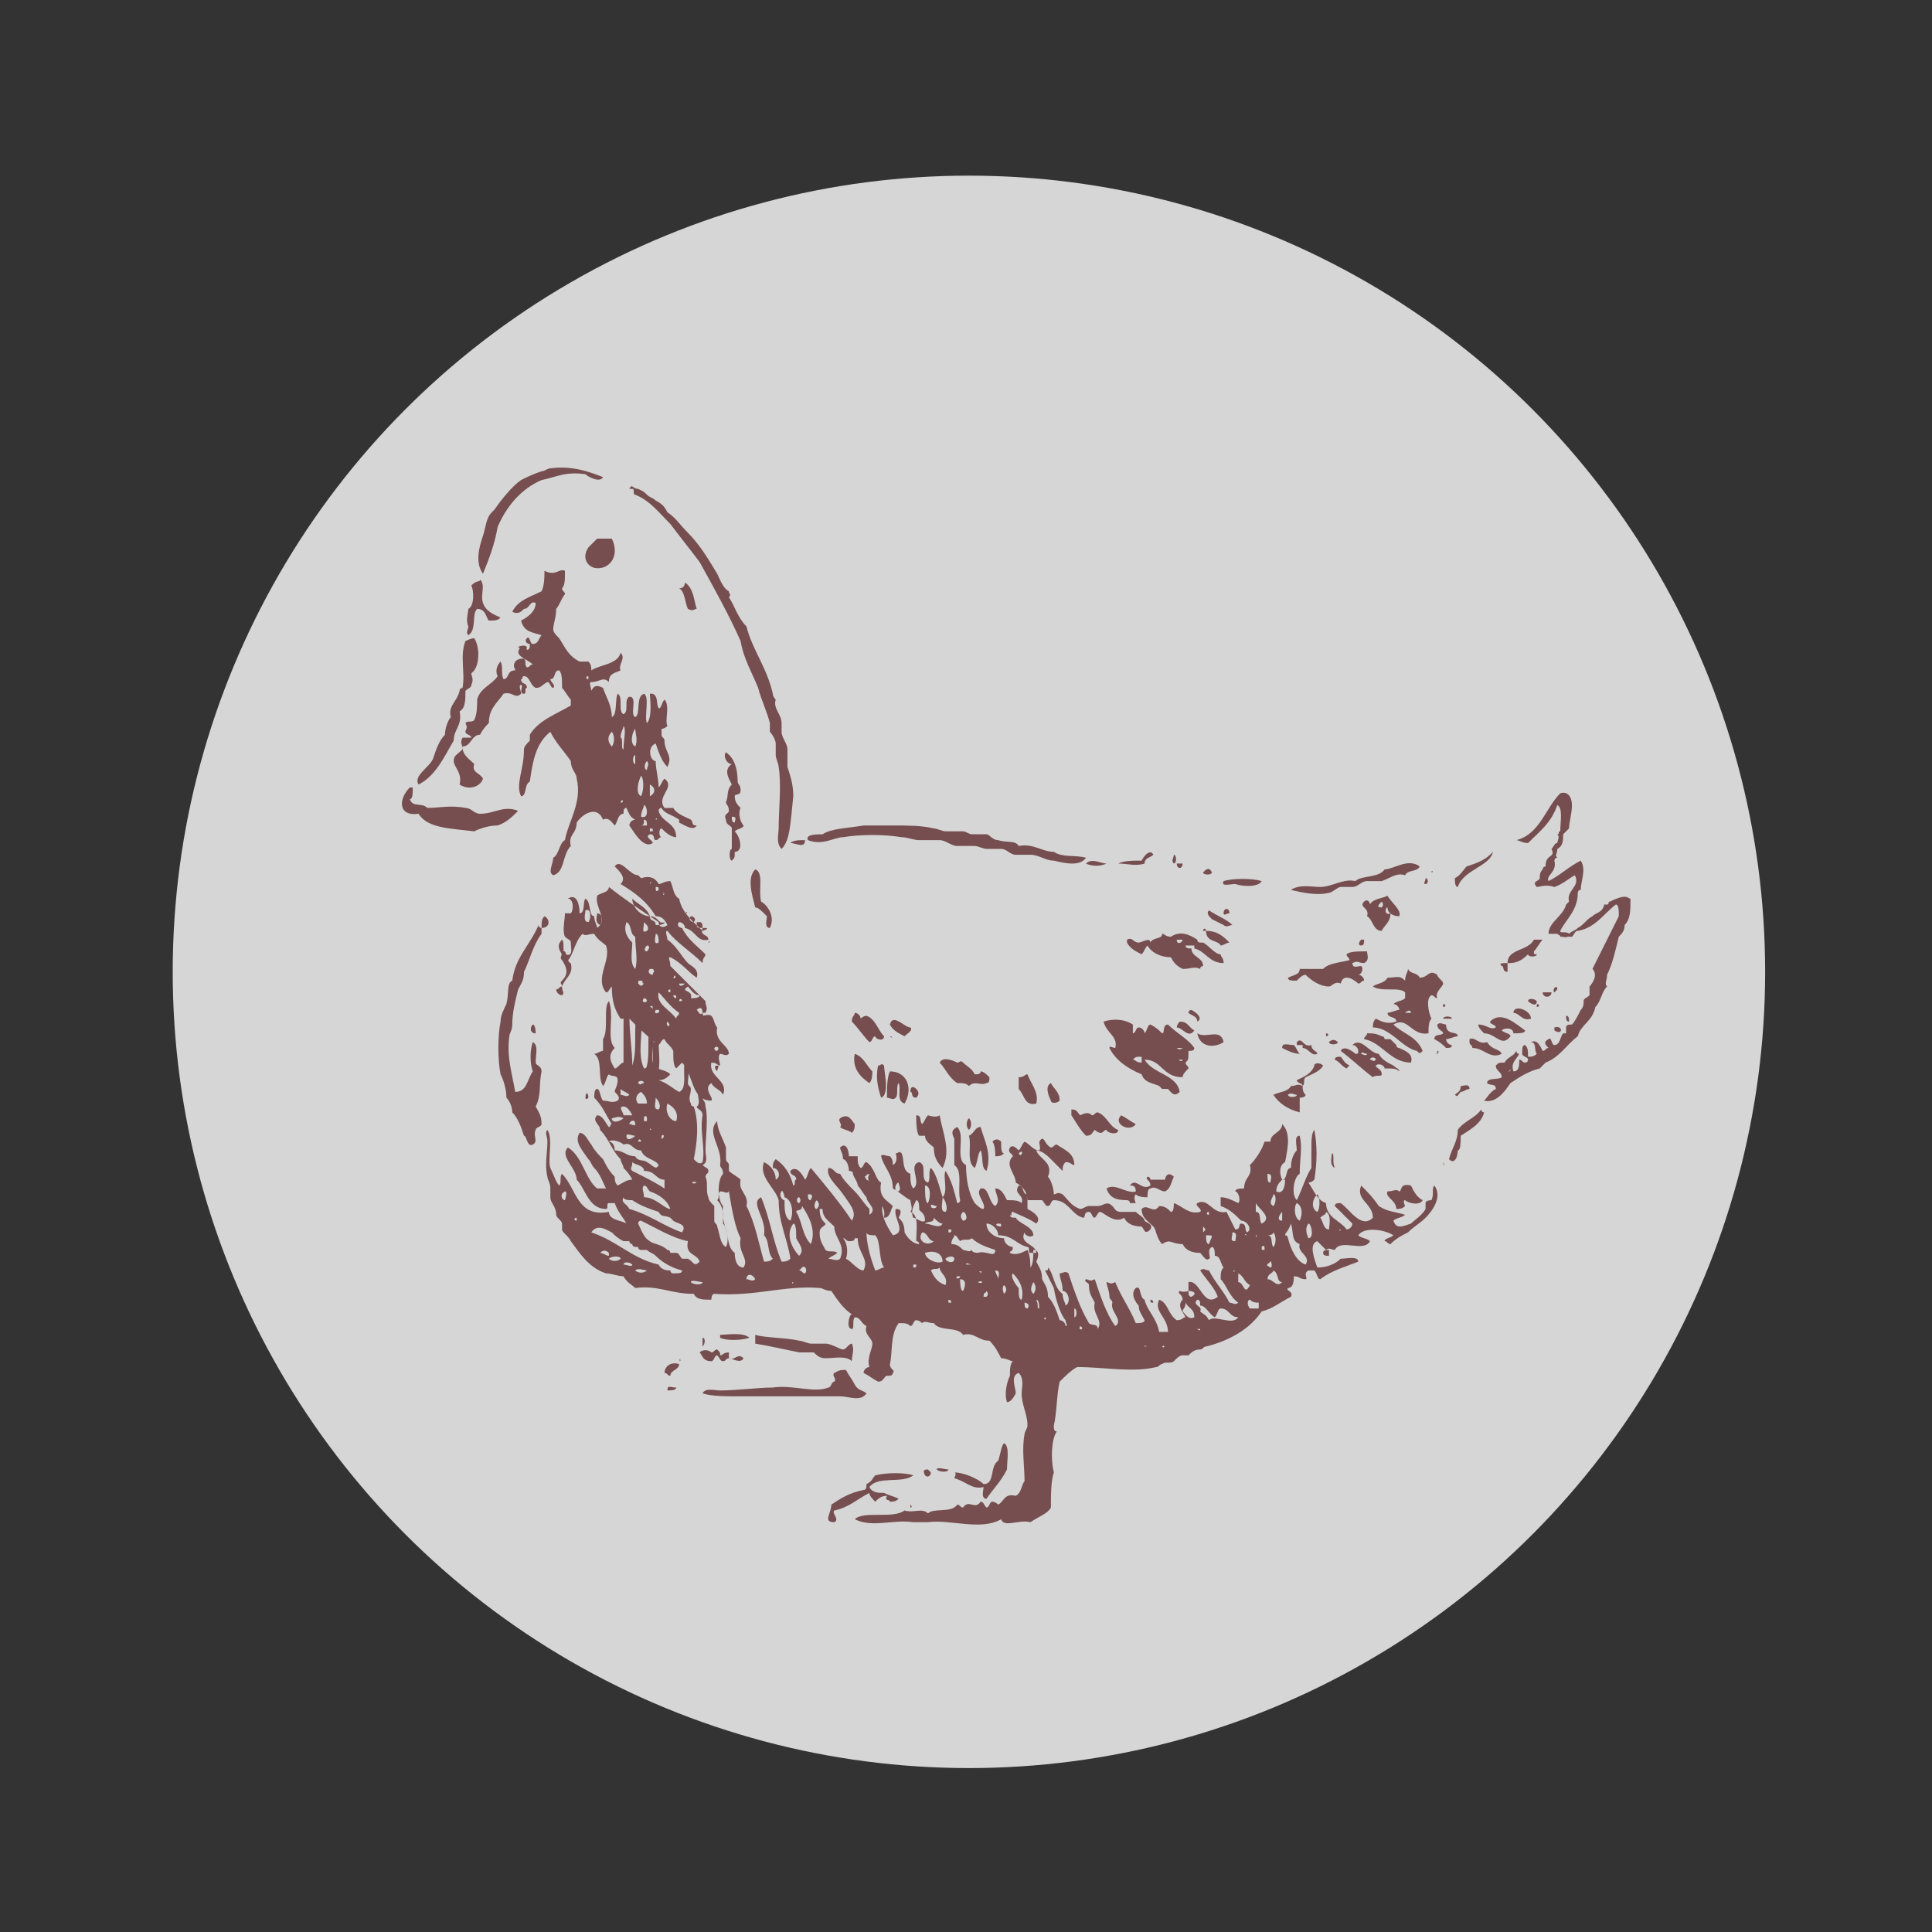 <?xml version="1.0" encoding="utf-8"?>
<!-- Generator: Adobe Illustrator 22.0.0, SVG Export Plug-In . SVG Version: 6.00 Build 0)  -->
<svg version="1.1" id="Ebene_1" xmlns="http://www.w3.org/2000/svg" xmlns:xlink="http://www.w3.org/1999/xlink" x="0px" y="0px"
	 viewBox="0 0 66 66" style="enable-background:new 0 0 66 66;" xml:space="preserve">
<rect x="0" y="0" width="66" height="66" fill="#333333" stroke="none"/>
<style type="text/css">
	.st0{opacity:0.8;fill-rule:evenodd;clip-rule:evenodd;fill:#FFFFFF;}
	.st1{fill-rule:evenodd;clip-rule:evenodd;fill:#764E4F;}
</style>
<circle class="st0" cx="33.1" cy="33.2" r="27.2"/>
<g>
	<g>
		<path class="st1" d="M52.9,30.1c0.4-0.2,0.7-0.5,1.1-0.7c0.2,0.3,0,0.7,0,1c-0.1,0-0.1,0.1-0.1,0.1c0,0.6-0.4,0.9-0.6,1.3
			c0,0.1,0.2,0,0.3,0.1c0,0.2-0.3,0.1-0.4,0c-0.1,0-0.2,0-0.3,0c0-0.4,0.5-0.6,0.6-1c0,0,0.1-0.1,0.1-0.1c-0.1-0.4,0.4-0.5,0.2-0.9
			c-0.2,0.1-0.4,0.3-0.7,0.4c-0.3-0.1-0.5,0-0.6,0c-0.2-0.2,0.1-0.2,0.1-0.3c0-0.1,0-0.2,0.1-0.3c0-0.1,0.1-0.1,0.1-0.1
			c0-0.1,0-0.2,0.1-0.3c0.1-0.1,0.2-0.1,0.1-0.3c0.1-0.1,0.1-0.2,0.2-0.2c0-0.1,0.1-0.2,0-0.3c0.1,0,0-0.1,0.1-0.1
			c0-0.3,0.1-0.8-0.1-0.9c-0.2,0.6-0.6,0.9-1,1.3c-0.2,0-0.3-0.1-0.4-0.1c0.8-0.2,1-1.1,1.5-1.6c0.3-0.1,0.4,0.2,0.4,0.4
			c0,0.3-0.1,0.6-0.1,0.8c-0.1,0.1-0.1,0.1-0.2,0.2c0,0.2,0,0.4-0.2,0.5c0,0.2-0.1,0.2,0,0.3c-0.1,0-0.1,0.1-0.1,0.1
			C53.2,29.8,52.8,29.9,52.9,30.1z"/>
		<path class="st1" d="M55.7,30.7c0,0.4,0,0.7-0.2,0.9c0,0.2-0.1,0.3-0.2,0.4c-0.1,0.4-0.2,0.9-0.4,1.3c0,0.2-0.1,0.3,0,0.4
			c-0.2,0.2-0.2,0.5-0.4,0.7c-0.1,0.5-0.5,0.6-0.6,1c-0.4,0.3-0.6,0.7-1.1,0.9c-0.1,0.1-0.1,0.1-0.2,0.2c-0.4,0.1-0.7,0.3-1,0.5
			c-0.2,0.3-0.5,0.7-0.9,0.6c0.1-0.1,0.2-0.3,0.4-0.4c0-0.2-0.2-0.1-0.3-0.2c0-0.2,0.4-0.1,0.5-0.2c0-0.2-0.2-0.2-0.2-0.4
			c0.1-0.1,0.1-0.1,0.3-0.1c0.1-0.2,0.3-0.2,0.4-0.4c0,0,0,0.1,0.1,0.1c-0.1,0.2-0.3,0.3-0.2,0.6c0.2,0,0.2-0.2,0.2-0.4
			c0.1,0,0.1,0.1,0.2,0.1c0.1,0,0.1-0.1,0.1-0.1c0-0.1-0.2-0.1-0.2-0.2c0-0.2,0-0.3,0.1-0.3c0.1,0.1,0.1,0.2,0.1,0.4
			c0.1,0,0.2,0,0.3-0.1c-0.1-0.1,0-0.4-0.2-0.4c0.2-0.1,0.3,0.1,0.4,0.3c0.1,0,0.1-0.1,0.2-0.1c-0.1-0.1-0.2-0.2,0-0.3
			c0.1-0.1,0.1,0.2,0.2,0.2c0.2,0,0.2-0.3,0.3-0.4c0,0,0.1,0,0.1,0c0,0,0-0.1,0-0.2c0-0.1,0.1-0.1,0.2-0.1c0.1-0.1,0.2-0.3,0.3-0.5
			c0.1-0.1,0.1-0.2,0.1-0.3c0-0.1,0.1-0.1,0.2-0.2c0,0,0-0.2,0-0.3c0.1-0.1,0.3-0.4,0.1-0.6c0.3-0.6,0.6-1.2,0.9-1.8
			c0-0.2,0-0.4-0.1-0.4c-0.4,0.3-0.7,0.8-1.3,0.9c-0.1,0-0.1,0.1-0.2,0.2c-0.1,0-0.2,0-0.4,0c0-0.1,0.1-0.2,0.3-0.1
			c0.1-0.1,0.2-0.1,0.3-0.2c0.2-0.1,0.3-0.3,0.5-0.4c0.1-0.1,0.2-0.1,0.3-0.2c0.1-0.1,0.1-0.2,0.1-0.2c0,0,0.1,0,0.1,0
			c0.1,0,0-0.1,0.1-0.1C55.6,30.5,55.6,30.7,55.7,30.7z M51.5,36.6c0.1,0,0.1,0,0.1-0.1C51.6,36.6,51.5,36.6,51.5,36.6z"/>
		<path class="st1" d="M51.5,32.9c0-0.5,0.7-0.4,0.9-0.8c0.1,0,0.2,0,0.3,0c-0.1,0.1-0.2,0.3-0.3,0.4c0,0.1,0,0.1,0.1,0.1
			c0,0.1-0.3,0.1-0.3,0C51.9,32.9,51.7,32.9,51.5,32.9z"/>
		<path class="st1" d="M51.5,32.9c0,0.1,0,0.2,0,0.3c-0.2,0-0.1-0.2-0.2-0.2C51.2,32.9,51.3,32.9,51.5,32.9z"/>
		<path class="st1" d="M53.2,33.8c0,0-0.1,0.1-0.1,0.1C53,33.8,53.2,33.6,53.2,33.8z"/>
		<path class="st1" d="M53,33.9C53,33.9,53,34,53,33.9c0,0.2-0.3,0.2-0.3,0C52.8,33.9,52.9,33.9,53,33.9z"/>
		<path class="st1" d="M52.5,34.2c0,0.2-0.2,0.1-0.3,0C52.2,34.1,52.4,34.1,52.5,34.2z"/>
		<path class="st1" d="M52.5,34.3c0.1,0,0.1,0.1,0,0.1C52.5,34.4,52.5,34.3,52.5,34.3z"/>
		<path class="st1" d="M52.3,34.8c-0.3,0.1-0.4-0.2-0.6-0.2C51.7,34.3,52.3,34.5,52.3,34.8z"/>
		<path class="st1" d="M52.1,35.2c0,0.1-0.2,0.1-0.4,0.1c0-0.2-0.3-0.2-0.4-0.1c0.1,0.1,0.3,0.1,0.3,0.2c-0.3,0.4-0.5-0.1-0.9-0.1
			c-0.1-0.1-0.2-0.2-0.2-0.3c0.3,0,0.4,0.2,0.6,0.1c0-0.1-0.2-0.1-0.2-0.2C51.3,34.5,51.8,35,52.1,35.2z"/>
		<path class="st1" d="M53.5,34.7c0.1,0,0.1,0.1,0.1,0.2C53.5,34.9,53.5,34.8,53.5,34.7z"/>
		<path class="st1" d="M53.1,35.2c0,0,0-0.1,0-0.1C53.4,35,53.4,35.4,53.1,35.2z"/>
		<g>
			<path class="st1" d="M20.6,16.3c-0.1,0.2-0.5,0-0.6-0.1c-0.7-0.1-1,0.1-1.5,0.2c-0.7,0.3-1.2,0.9-1.5,1.6
				c-0.1,0.6-0.3,1.1-0.5,1.6c-0.3-0.4-0.1-1,0-1.3c0.1-0.3,0.1-0.6,0.3-0.8c0,0,0.1-0.1,0.1-0.1c0.2-0.3,0.6-0.8,0.9-1
				c0.2-0.1,0.4-0.2,0.7-0.3c0.1,0,0.2-0.1,0.3-0.1C19.5,15.9,20.1,16.1,20.6,16.3z"/>
			<path class="st1" d="M26.7,29c-0.2-0.2-0.1-0.5-0.1-0.7c0-0.6,0.1-1.5,0-2.1c0-0.1-0.1-0.3-0.1-0.4c0-0.1,0-0.3,0-0.4
				c0-0.1-0.1-0.3-0.2-0.4c0-0.1,0-0.2,0-0.3c-0.1-0.4-0.3-0.8-0.4-1.2c-0.2-0.5-0.5-1-0.6-1.6c-0.4-0.9-0.9-1.8-1.4-2.7
				c-0.3-0.4-0.7-0.9-1-1.3c-0.4-0.4-0.7-0.8-1.2-1c-0.1,0,0-0.2-0.1-0.2c0,0-0.1,0-0.1,0c0.1-0.2,0.1,0,0.3,0
				c0.2,0.1,0.2,0.1,0.3,0.2c0.1,0.1,0.2,0.1,0.3,0.2c0.2,0.1,0.3,0.2,0.4,0.4c0.3,0.2,0.4,0.4,0.7,0.7c0.4,0.4,0.7,0.9,1,1.4
				c0.1,0.2,0.2,0.5,0.4,0.6c0,0.1,0.1,0.1,0,0.2c0.2,0.3,0.3,0.7,0.6,1c0.2,0.8,0.7,1.4,0.9,2.3c0,0.1,0.1,0.2,0.1,0.2
				c-0.1,0.3,0.2,0.5,0.2,0.8c0,0.1,0,0.2,0,0.3c0,0.2,0.2,0.4,0.2,0.6c0,0.2,0,0.4,0,0.6c0.1,0.3,0.2,0.6,0.2,1
				C27,28.1,27,28.7,26.7,29z"/>
			<path class="st1" d="M20.9,18.4c0.3,0.6-0.1,1.1-0.6,1c-0.3-0.1-0.4-0.4-0.2-0.7c0.1-0.1,0.3-0.3,0.3-0.3
				C20.6,18.4,20.8,18.4,20.9,18.4z"/>
			<path class="st1" d="M19.3,19.5c0,0.3,0,0.5-0.1,0.6c0,0.1,0.1,0.1,0.1,0.2c-0.1,0.1-0.2,0.4-0.3,0.5c0,0.3-0.1,0.5-0.1,0.7
				c0,0.1,0.1,0.2,0.2,0.3c0.2,0.3,0.3,0.6,0.7,0.8c0.1,0,0.2,0,0.3,0c0.1,0.1,0.1,0.2,0.1,0.3c0.3-0.2,0.9-0.2,1-0.6
				c0.2,0.2-0.1,0.4,0,0.6c-0.2,0.1-0.4,0.1-0.4,0.4c-0.2-0.2-0.3,0-0.6,0c-0.1,0,0,0.2,0,0.3c0.1-0.2,0.2-0.2,0.4-0.1
				c0.1,0.3,0.3,0.6,0.3,1c0.2-0.1,0.1-0.6,0.2-0.8c0.2,0.1,0,0.6,0.2,0.7c0.2-0.1,0-0.5,0.2-0.6c0.3,0,0,0.6,0.2,0.7
				c0.2-0.1,0-0.7,0.3-0.8c0.2,0.1,0,0.8,0.1,1c0.2-0.2,0.1-0.9,0.1-1c0.1,0,0.1,0,0.1,0c0.2,0.1,0.1,0.3,0.2,0.5
				c0.1,0,0.1-0.2,0.2-0.3c0.2,0.2,0,0.7,0.1,0.9c-0.1,0.1-0.2,0.1-0.2,0.1c0,0.1,0,0.1,0,0.2c0,0.1,0.1,0.1,0.1,0.2
				c0,0.4,0.3,0.5,0.1,0.9c-0.2-0.2-0.3-0.5-0.4-0.8c-0.3,0.1-0.2,0.6,0,0.6c0,0.3,0.1,0.6,0.1,0.9c0.1-0.1,0.1-0.2,0.2-0.3
				c0.4,0.3-0.3,0.6,0,1c0.1,0,0.2,0,0.3,0c0.1,0.2,0.4,0.3,0.6,0.4c0.1,0.1,0,0.2,0.2,0.2c-0.1,0.2-0.4,0-0.6-0.1c0,0,0-0.1,0-0.1
				c-0.3-0.2-0.5-0.2-0.6-0.4c-0.1,0-0.1,0.1-0.1,0.1c0.1,0.4,0.6,0.4,0.6,0.9c-0.2,0-0.4-0.2-0.5-0.3c-0.1,0-0.1,0.3,0,0.3
				c-0.1,0-0.1,0.1-0.2,0.1c-0.1,0,0-0.2-0.2-0.2c-0.2,0.1,0.1,0.2,0.1,0.3c-0.3,0.2-0.6-0.3-0.8-0.6c0-0.1,0.1-0.2,0.2-0.2
				c-0.2-0.1-0.2-0.2-0.3-0.4c-0.1,0-0.1,0.1-0.1,0.2c-0.2,0-0.2,0.3-0.3,0.4c-0.1-0.1-0.2-0.3-0.4-0.2c-0.2-0.5-0.7-0.2-0.9,0.1
				c0,0.4-0.3,0.4-0.2,0.8c-0.3,0.3-0.2,0.9-0.6,1c-0.2-0.1,0-0.4,0-0.6c0.2-0.1,0.2-0.5,0.4-0.6c0.1-0.6,0.6-1.3,0.4-2.1
				c0-0.2-0.2-0.3-0.2-0.6c-0.2-0.3-0.5-0.6-0.7-1c-0.5,0.4-0.6,1-0.7,1.7c-0.2,0.1-0.1,0.5-0.3,0.5c-0.2-0.4,0.1-0.9,0.1-1.6
				c0-0.1,0.1-0.2,0.2-0.3c0-0.1,0-0.1,0-0.2c0.3-0.5,0.9-0.7,1.4-1c0-0.1,0-0.1,0-0.2c-0.1-0.1-0.2-0.3-0.3-0.4
				c0-0.3,0-0.5-0.1-0.6c-0.2,0-0.1,0.3-0.3,0.3c0,0.1,0.2,0.2,0.1,0.3c-0.1,0-0.1-0.2-0.2-0.2c-0.2,0.1-0.2,0.2-0.4,0.2
				c-0.2-0.1-0.2-0.4-0.4-0.4c-0.1,0,0,0.1-0.1,0.1c0,0.2,0.2,0.1,0.2,0.3c-0.1,0,0,0.2-0.1,0.2c-0.2,0,0-0.3-0.1-0.3
				c-0.1,0,0,0.2,0,0.3c-0.2,0.2-0.3-0.1-0.6,0c-0.2,0.3-0.5,0.5-0.5,1c-0.1,0.1-0.2,0.2-0.3,0.4c-0.3,0-0.3,0.4-0.6,0.4
				c0,0.3,0.2,0.4,0.4,0.6c-0.1,0.3,0.2,0.3,0.3,0.5c-0.1,0.3-0.5,0.4-0.8,0.2c0.1-0.4-0.2-0.6-0.2-0.8c0-0.2,0.1-0.2,0.3-0.4
				c0-0.2-0.1-0.2,0-0.4c0.1,0,0.2,0,0.3,0c0-0.1-0.2-0.1-0.2-0.2c0-0.1,0.1-0.1,0-0.3c0.1-0.1,0.2,0,0.3-0.1
				c0.1-0.2,0.1-0.5,0.1-0.7c0.1-0.4,0.5-0.5,0.7-0.8c-0.1-0.2,0-0.4,0.1-0.5c0.1,0.2,0,0.4,0.1,0.6c0.2,0,0.1-0.3,0.4-0.3
				c0-0.1-0.1-0.1,0-0.3c0.1-0.1,0.2-0.1,0.3-0.1c0.1,0.1,0,0.2,0.1,0.3c0.1,0,0.1-0.1,0.2-0.1c-0.2-0.2-0.7-0.3-0.4-0.6
				c0.1,0,0.2,0,0.2,0.1c0.1,0,0.1-0.1,0.1-0.2c-0.1,0-0.2-0.1-0.1-0.2c0.1-0.1,0.1,0.2,0.2,0.2c0.2,0,0.2-0.2,0.3-0.3
				c-0.3-0.1-0.6-0.1-0.7-0.5c0.2-0.1,0.5-0.3,0.5-0.6c-0.2-0.1-0.2,0.2-0.4,0.2c-0.1,0.1-0.2,0.2-0.4,0.1c0.2-0.4,0.6-0.5,1-0.7
				c0.1-0.2,0.1-0.5,0.1-0.7C19,19.7,19.1,19.4,19.3,19.5z M18.8,22.3C18.8,22.5,18.8,22.2,18.8,22.3L18.8,22.3z M20.1,23.2
				C20.1,23.2,20.1,23.2,20.1,23.2c0-0.1,0-0.1,0-0.1C20,23.1,20,23.2,20.1,23.2z M21.2,25.2c0.1,0,0,0.4,0.1,0.4
				c0-0.3,0.1-0.7,0-0.8C21.3,24.9,21.2,25,21.2,25.2z M21.7,25.5c0.1-0.2,0-0.5,0-0.6C21.6,25,21.5,25.4,21.7,25.5z M20.9,25.5
				c0.1-0.1,0.1-0.4,0-0.5C20.7,25.2,20.8,25.4,20.9,25.5z M21.7,26.1c0-0.1,0-0.2,0-0.3C21.6,25.8,21.6,26.1,21.7,26.1z M22.1,26.3
				c0-0.1,0.1-0.2,0-0.3C22,26.1,22,26.3,22.1,26.3z M21.9,27.2c0.1-0.2,0.1-0.6,0-0.7C21.8,26.7,21.7,27.1,21.9,27.2z M22.2,27.2
				c0.2-0.1,0.2-0.3,0-0.4C22.2,26.9,22.2,27,22.2,27.2z M21.2,27.4C21.3,27.5,21.3,27.2,21.2,27.4L21.2,27.4z M21.9,27.9
				c0.3,0.1,0.2-0.4,0.1-0.4C22,27.6,21.9,27.7,21.9,27.9z M22.4,28C22.5,28,22.4,27.9,22.4,28L22.4,28z M21.9,28.2c0,0,0.1,0,0.2,0
				c0-0.1,0-0.2-0.1-0.2C22,28.1,22,28.2,21.9,28.2z M22.2,28.4c0,0,0.1,0,0.1,0c0-0.1,0-0.1-0.1-0.1C22.2,28.3,22.2,28.4,22.2,28.4
				z"/>
			<path class="st1" d="M16.4,19.8c0.2,0.2,0,0.5,0.1,0.8c0.1,0.3,0.4,0.4,0.6,0.5c-0.1,0.1-0.2,0.1-0.4,0.1
				c-0.1-0.1-0.1-0.4-0.4-0.4c-0.2,0.2,0,0.7-0.3,0.9c-0.1-0.1,0-0.2,0-0.3c-0.1-0.2,0-0.5,0-0.6c0.2-0.1,0.2-0.6,0.1-0.8
				C16.3,19.8,16.4,19.9,16.4,19.8z"/>
			<path class="st1" d="M23.4,19.9c0.3,0.2,0.3,0.6,0.4,0.9c-0.1,0-0.1,0.1-0.3,0c-0.1-0.2-0.1-0.6-0.3-0.7
				C23.4,20.1,23.4,19.9,23.4,19.9z"/>
			<path class="st1" d="M16.2,21.8c0.2,0.3,0.2,1-0.1,1.2c0,0.1,0.1,0.2,0,0.4c0,0.1-0.1,0.1-0.2,0.2c0,0.3,0,0.6-0.2,0.7
				c0.1,0.5-0.2,0.6-0.2,1c-0.3,0.5-0.6,1.2-1.2,1.5c-0.2-0.3,0.4-0.6,0.5-0.9c0.1-0.3,0.2-0.6,0.4-0.8c0-0.2,0.1-0.5,0.2-0.6
				c-0.1-0.4,0.2-0.5,0.3-0.9c0-0.1,0.1-0.1,0.1-0.1c0.1-0.5-0.1-1.1,0.1-1.6C16.1,21.8,16.2,21.8,16.2,21.8z"/>
			<path class="st1" d="M18,22.1c0,0.1-0.2,0.1-0.3,0C17.7,22.1,17.9,22,18,22.1z"/>
			<path class="st1" d="M24.8,25.7c0.3,0.2,0.4,0.6,0.4,1c0,0.1,0.1,0.1,0.1,0.3c0,0.2-0.2,0.1-0.2,0.2c0,0.2,0.1,0.3,0.2,0.4
				c-0.1,0.2,0,0.5,0.1,0.6c0,0.1-0.2,0.1-0.3,0.2c0.2,0.2,0.3,0.7,0,0.7c0,0.2,0,0.2-0.1,0.3c-0.1,0-0.1-0.4,0-0.4
				C25,28.9,25,28.6,25,28.3c0-0.1-0.2-0.1-0.2-0.3c-0.1-0.2,0.1-0.2,0.1-0.3c0-0.2-0.1-0.2-0.1-0.3c0.1-0.2,0-0.4,0.2-0.6
				c-0.1-0.2-0.3-0.5,0-0.7C24.8,26.1,24.7,25.8,24.8,25.7z M25.1,27C25.1,27,25,27,25.1,27C25,27,25.1,27,25.1,27z M25,27.9
				c0,0.1,0,0.2,0.1,0.2C25.1,28,25.2,27.9,25,27.9C25,27.9,25,27.9,25,27.9z"/>
			<path class="st1" d="M14,26.9c0.1,0,0.1,0,0.1,0c0,0.2,0,0.4-0.1,0.4c0.1,0.3,0.4,0.1,0.6,0.3c0.4,0,0.8-0.1,1.3,0
				c0.2,0,0.3,0.2,0.5,0.2c0.5,0,0.8-0.3,1.3-0.1c-0.2,0.2-0.4,0.4-0.7,0.5c-0.3,0-0.6,0.1-0.8,0.2c-0.8-0.1-1.6-0.1-1.9-0.6
				C13.6,27.9,13.6,27.3,14,26.9z"/>
			<path class="st1" d="M37.1,29.3c-0.2,0.3-0.7,0.2-1.1,0.1c-0.3,0-0.5-0.2-0.8-0.2c-0.1,0-0.3,0-0.5,0c-0.2,0-0.3-0.2-0.5-0.2
				c-0.2,0-0.3,0-0.5,0c-0.1,0-0.3-0.1-0.4-0.1c-0.2,0-0.4,0-0.6,0c-0.2,0-0.4-0.2-0.6-0.2c-0.2,0-0.5,0-0.7,0
				c-0.2,0-0.4-0.1-0.6-0.1c-0.6-0.1-1.4-0.1-2,0c-0.3,0-0.7,0.3-1.2,0.1c-0.1-0.2,0.3-0.2,0.5-0.2c0.3-0.2,0.8-0.2,1.4-0.3
				c0.4,0,0.8,0,1.1,0c0.4,0,0.9,0,1.3,0.1c0.1,0,0.3,0.1,0.4,0.1c0.2,0,0.4,0,0.6,0c0.1,0,0.2,0.1,0.3,0.1c0.2,0,0.4,0,0.5,0
				c0.1,0,0.2,0.2,0.4,0.2c0.3,0.1,0.6,0,0.7,0.2c0.5-0.1,0.8,0.2,1.2,0.2C36.3,29.3,36.7,29.2,37.1,29.3z"/>
			<path class="st1" d="M27.5,28.7c0,0.3-0.3,0.1-0.5,0.1C27.1,28.7,27.3,28.7,27.5,28.7z"/>
			<path class="st1" d="M39.4,29.2c-0.1,0.1-0.3,0.1-0.3,0.3c-0.3,0.1-0.6,0-0.9,0c0.2-0.1,0.5-0.1,0.8-0.1
				C39.1,29.2,39.3,29,39.4,29.2z"/>
			<path class="st1" d="M51,29.1c-0.1,0.5-1,0.6-1.2,1.2c-0.1,0-0.1-0.2-0.1-0.3c0.2-0.1,0.3-0.3,0.4-0.4c0.3-0.1,0.6-0.2,0.8-0.4
				C51,29.1,51,29.1,51,29.1z"/>
			<path class="st1" d="M40.1,29.2c0.1,0,0.1,0.3,0,0.3C40,29.4,40.1,29.3,40.1,29.2z"/>
			<path class="st1" d="M24,31.7c0-0.1,0-0.2-0.1-0.2c0,0,0,0-0.1,0C23.8,31.7,23.8,31.7,24,31.7c-0.1,0.3,0.2,0.2,0.2,0.4
				c-0.4,0.1-0.4-0.3-0.8-0.4c0-0.1-0.1-0.2-0.2-0.2c-0.1,0.1,0,0.2,0.1,0.2c0.2,0.4,0.5,0.6,0.8,0.9c0,0.1-0.1,0.1-0.1,0.3
				c-0.4-0.4-0.9-0.7-1.2-1.1c-0.1,0,0,0.2,0,0.3c0.3,0.2,0.5,0.6,0.7,0.8c0.1,0.1,0.4,0.2,0.3,0.5c-0.3-0.2-0.5-0.5-0.9-0.7
				c-0.1,0,0,0.1,0,0.3c0.4,0.4,0.8,0.8,1.2,1.2c0,0.2,0.1,0.2,0,0.4c0,0,0,0-0.1,0c0-0.2-0.1-0.2-0.2-0.1c0.1,0.1,0.1,0.2,0.2,0.1
				c0,0.2,0.1,0,0.3,0.1c0.1,0.1,0.1,0.3,0.2,0.4c-0.1,0.5,0.4,0.6,0.4,0.9c-0.1,0.1-0.2,0-0.3,0c-0.1,0.1,0,0.3,0,0.4
				c-0.1,0-0.1-0.1-0.3-0.1c-0.1,0.5,0.6,0.6,0.4,1.1c-0.1-0.2-0.3-0.2-0.4-0.4c-0.3,0.2,0.1,0.5,0,0.6c-0.7,0-0.6-0.9-1-1.3
				c-0.1,0.1-0.1,0.1-0.2,0.2c-0.1-0.1-0.1-0.3-0.1-0.6c-0.1-0.2-0.2-0.2-0.3-0.4c-0.1,0-0.1,0.1-0.2,0.2c-0.4-0.3-0.7-0.6-1-0.9
				c-0.1,0-0.2,0-0.3,0c-0.2-0.3-0.3-0.6-0.3-1.1c-0.1,0.1-0.1,0.2-0.2,0.2c-0.4-0.5,0.2-1.1,0-1.6c-0.1-0.1-0.3-0.2-0.4-0.4
				c-0.2,0-0.3,0.1-0.4,0c-0.3,0.3-0.3,0.8-0.6,1c0-0.3-0.4-0.5-0.1-0.8c0.1,0.1,0,0.4,0.1,0.5c0.3,0.1,0.2-0.2,0.2-0.4
				c0-0.1-0.1-0.1-0.2-0.2c-0.1-0.2,0-0.6,0-0.8c0.1,0,0.1,0,0.2,0c0.1-0.1,0.1-0.5-0.1-0.5c0.3-0.2,0.4,0.2,0.4,0.5
				c0.2,0,0.1-0.4,0.2-0.5c0.2,0.1,0.1,0.6,0.3,0.6c0,0.2,0.1,0.3,0.1,0.4c0.4-0.3-0.1-0.7,0-1.1c0.1-0.1,0.4-0.1,0.4-0.3
				c0.5,0.4,1.1,0.8,1.7,1.2c0,0.2,0.2,0.2,0.3,0.1c-0.1-0.2-0.2-0.3-0.4-0.3c-0.3-0.5-0.7-0.8-1.2-1.1c0.2-0.2,0-0.4-0.2-0.6
				c0.2-0.3,0.5,0.3,0.8,0.3c0,0,0.1,0.1,0.1,0.1c0.3-0.1,0.5,0,0.6,0.2c0.1,0,0.2-0.1,0.4-0.1c0.1,0.2,0.1,0.5,0.3,0.6
				c0.1,0.5,0.5,0.8,0.8,1.1C24.3,31.7,24.1,31.7,24,31.7z M22.2,30.2C22.2,30.2,22.3,30.2,22.2,30.2C22.3,30.2,22.3,30.2,22.2,30.2
				C22.3,30.1,22.2,30.1,22.2,30.2C22.2,30.2,22.2,30.2,22.2,30.2z M22.5,30.4c0-0.1,0-0.1-0.1-0.1C22.4,30.4,22.4,30.5,22.5,30.4z
				 M22.7,30.5C22.7,30.6,22.6,30.5,22.7,30.5C22.6,30.6,22.7,30.6,22.7,30.5z M22.2,31.3c0,0.2,0.2,0.1,0.2,0.3
				c0.1,0,0.3,0,0.3-0.1C22.5,31.6,22.5,31.3,22.2,31.3c-0.1-0.3-0.4-0.4-0.6-0.6C21.6,31,21.9,31.3,22.2,31.3z M22.8,30.8
				C22.9,30.8,22.8,30.8,22.8,30.8L22.8,30.8z M20.1,31.5c0.1-0.1,0.1-0.5-0.1-0.4C20,31.2,19.9,31.5,20.1,31.5z M20.5,31.6
				c0.1-0.1,0.1-0.4-0.1-0.4C20.4,31.3,20.3,31.5,20.5,31.6z M23.4,31.2C23.4,31.2,23.4,31.2,23.4,31.2
				C23.5,31.2,23.5,31.1,23.4,31.2C23.4,31.2,23.4,31.2,23.4,31.2z M23.7,31.5c0.1-0.1,0-0.2-0.1-0.2C23.5,31.4,23.6,31.5,23.7,31.5
				z M21.6,32.2c0,0.3-0.1,0.7,0.1,0.9c0.1-0.3,0-0.7,0-1.1c-0.2-0.1-0.1-0.4-0.3-0.5C21.3,31.8,21.4,32,21.6,32.2z M22.1,31.8
				c0.1-0.1,0-0.2-0.1-0.3C22,31.7,21.9,31.9,22.1,31.8z M22.5,32.2c0-0.1,0-0.3-0.1-0.3C22.4,32,22.3,32.3,22.5,32.2z M22.1,32.5
				c0.1-0.1,0.1-0.2,0-0.2C22,32.4,22,32.5,22.1,32.5z M22.3,33.3c0-0.1,0.1-0.1,0-0.2c0,0-0.1,0-0.1,0
				C22.1,33.2,22.2,33.3,22.3,33.3z M23,33.4C23.1,33.5,23.1,33.2,23,33.4L23,33.4z M21.8,33.6c0.1,0.1,0.1,0.1,0.2,0
				c-0.1,0,0-0.1-0.1-0.1C21.8,33.5,21.8,33.5,21.8,33.6z M23.4,33.6c0,0-0.1,0-0.2,0C23.2,33.7,23.3,33.7,23.4,33.6z M23.6,34.1
				c0.1,0,0.3,0,0.3-0.1c-0.2,0-0.3-0.2-0.4-0.3C23.2,33.9,23.7,33.8,23.6,34.1z M22.9,33.9c0,0,0-0.1,0-0.1
				C22.8,33.8,22.8,33.9,22.9,33.9z M23.1,34.8c0-0.1,0.1-0.1,0.1-0.2c-0.3-0.2-0.5-0.5-0.7-0.7C22.4,34.3,22.9,34.5,23.1,34.8z
				 M23.1,34.1c0-0.1,0-0.1-0.1-0.1C23,34,23,34.1,23.1,34.1z M22.1,34.2c0-0.1-0.1-0.1-0.1-0.1C21.9,34.2,22,34.3,22.1,34.2z
				 M23.2,34.2c0,0,0.1,0,0.1,0C23.3,34.1,23.2,34.1,23.2,34.2z M22.2,34.4c0.1,0,0.1,0.1,0.1,0.1C22.3,34.4,22.3,34.3,22.2,34.4
				C22.2,34.4,22.2,34.3,22.2,34.4z M22.5,34.5c0,0-0.1,0-0.1,0C22.3,34.7,22.6,34.6,22.5,34.5z M22.7,34.8
				C22.7,34.8,22.6,34.8,22.7,34.8C22.6,34.8,22.7,34.8,22.7,34.8z M22.8,34.9C22.7,35.1,23,35.1,22.8,34.9L22.8,34.9z M24.5,35.9
				c0.1-0.1,0-0.2-0.1-0.1C24.4,35.8,24.4,35.9,24.5,35.9z M24.5,36.6c0-0.1,0.1-0.2,0-0.2C24.4,36.4,24.4,36.5,24.5,36.6z"/>
			<path class="st1" d="M37.8,29.5c-0.2,0.1-0.5,0.1-0.7,0C37.3,29.3,37.6,29.5,37.8,29.5z"/>
			<path class="st1" d="M48.5,29.6c-0.1,0.2-0.4,0.1-0.5,0.3c-0.3-0.1-0.5,0.1-0.8,0.2c-0.2,0-0.3,0-0.5,0c-0.2,0-0.3,0.2-0.5,0.2
				c-0.1,0-0.3,0-0.4,0c-0.1,0-0.3,0.2-0.4,0.2c-0.4,0.1-0.9,0-1.3-0.1c0.3-0.2,0.7-0.1,1-0.1c0.4,0,0.8-0.3,1.2-0.2
				c0.2-0.2,0.8-0.1,1-0.4C47.6,29.7,48.1,29.3,48.5,29.6z"/>
			<path class="st1" d="M40.4,29.5c0,0.2-0.2,0.2-0.2,0C40.3,29.5,40.4,29.5,40.4,29.5z"/>
			<path class="st1" d="M41.4,29.8c0,0.1-0.3,0.1-0.3,0C41.2,29.7,41.3,29.6,41.4,29.8z"/>
			<path class="st1" d="M25.8,29.7c0.3,0.1,0.1,0.7,0.2,1.1c0.2,0.1,0.5,0.5,0.3,0.9c-0.2,0-0.1-0.3-0.1-0.4
				C26,31.1,25.9,31,25.8,31C25.7,30.6,25.5,30,25.8,29.7z"/>
			<path class="st1" d="M48.9,29.8C48.9,29.7,49,29.8,48.9,29.8C49,29.8,48.9,29.8,48.9,29.8z"/>
			<path class="st1" d="M48.7,30c0.1,0,0.1,0.2,0,0.2C48.6,30.2,48.7,30.1,48.7,30z"/>
			<path class="st1" d="M43.1,30.1c-0.1,0.2-0.6,0.2-0.9,0.1c-0.2,0-0.5,0.1-0.4-0.1C42.1,30,42.8,30,43.1,30.1z"/>
			<path class="st1" d="M47.8,31.3c-0.2,0-0.4-0.1-0.4-0.3c-0.1,0-0.1,0.3,0.1,0.2c0,0.3-0.2,0.4-0.3,0.6c-0.3,0-0.3-0.4-0.5-0.5
				c0.1-0.3-0.3-0.3-0.1-0.5c0.1-0.1,0.2,0,0.2,0.1c0.1-0.2,0.4-0.2,0.6-0.3C47.5,30.8,47.9,31.1,47.8,31.3z M47.2,31
				c0.1-0.1,0-0.2,0-0.2C47.1,30.9,47,31,47.2,31z M47.2,31.6C47.2,31.6,47.1,31.5,47.2,31.6C47.1,31.6,47.2,31.6,47.2,31.6z"/>
			<path class="st1" d="M42,31.2c-0.1,0-0.2,0.1-0.2,0C41.8,31,42,31,42,31.2z"/>
			<path class="st1" d="M41.3,31.1c0.3,0.2,0.6,0.3,0.8,0.5c-0.1,0-0.2,0.1-0.3,0c0,0-0.4-0.2-0.4-0.2
				C41.3,31.3,41.2,31.2,41.3,31.1z"/>
			<path class="st1" d="M18.5,31.7c0-0.2,0-0.3,0.1-0.4C18.8,31.4,18.8,31.7,18.5,31.7z"/>
			<path class="st1" d="M18.5,31.7c0,0.1,0,0.1,0,0.2c-0.3,0.4-0.4,0.9-0.6,1.3c0,0.3-0.1,0.4-0.2,0.6c-0.1,0.4-0.2,0.8-0.2,1.2
				c0,0.2-0.1,0.3-0.1,0.4c-0.1,0.7,0.1,1.3,0.2,1.9c0.4,0,0.4-0.4,0.6-0.7c-0.1-0.3-0.1-0.7,0-1c0.2,0.1,0.1,0.4,0.1,0.7
				c0,0.1,0.2,0.1,0.2,0.3c-0.1,0.5,0,0.8-0.2,1.2c0.1,0.2,0.2,0.3,0.2,0.6c0,0.1-0.2,0.1-0.2,0.2c-0.1,0.2,0.1,0.4-0.1,0.5
				c-0.2,0.1-0.2-0.3-0.3-0.3c-0.1-0.3-0.2-0.6-0.4-0.8c0-0.2-0.1-0.4-0.2-0.5c0-0.3-0.1-0.6-0.2-0.8c-0.1-0.5-0.1-1.3,0-1.8
				c0-0.2,0.1-0.4,0.2-0.6c0.1-0.4,0-0.7,0.2-0.8c0.1-0.8,0.6-1.2,0.9-1.9C18.4,31.7,18.5,31.7,18.5,31.7z"/>
			<path class="st1" d="M41.2,31.8c-0.1,0-0.1,0-0.1,0C41.1,31.7,41.2,31.7,41.2,31.8z"/>
			<path class="st1" d="M41.2,31.8c0.4,0,0.6,0.2,0.8,0.4c-0.1,0-0.2,0.1-0.3,0.1C41.6,32.1,41.2,32.2,41.2,31.8z"/>
			<path class="st1" d="M39.7,31.9c0.1,0,0.1,0.1,0.3,0.1c0.3-0.2,0.6-0.1,0.9,0.1c0,0,0,0.1,0.1,0.1c0,0,0.1,0,0.1,0
				c0.2,0.1,0.4,0.4,0.6,0.4c0,0.1,0.1,0.1,0.1,0.3c-0.5,0-0.6-0.4-1-0.5c0,0,0-0.1,0-0.1c-0.1,0-0.2,0-0.3,0c0,0.1,0.1,0.1,0.2,0.1
				c0,0.3,0.4,0.3,0.4,0.6c0,0-0.1,0-0.1,0.1c-0.2-0.1-0.3,0-0.6,0c-0.2-0.1-0.3-0.2-0.4-0.4c-0.4,0-0.7-0.2-0.8-0.4
				c-0.1,0.1-0.1,0.2-0.2,0.3c-0.2-0.1-0.4-0.2-0.5-0.4c0,0,0,0,0-0.1c0.2-0.1,0.2,0.1,0.4,0.1c0.1,0,0.4-0.2,0.4,0
				C39.4,32,39.7,32.1,39.7,31.9z M40.2,32.1c0,0.2,0.2,0.1,0.2,0C40.4,32.1,40.3,32.1,40.2,32.1z M39.7,32.2
				C39.7,32.3,39.7,32,39.7,32.2L39.7,32.2z M40,32.4C39.9,32.4,39.9,32.4,40,32.4C39.9,32.4,40,32.4,40,32.4z"/>
			<path class="st1" d="M39.3,32C39.3,32,39.4,32,39.3,32C39.3,32,39.3,32,39.3,32z"/>
			<path class="st1" d="M46.5,32.1c0.1,0,0.1,0,0.1,0c0,0.1,0,0.2-0.1,0.2C46.4,32.3,46.4,32.2,46.5,32.1z"/>
			<path class="st1" d="M24.2,32.2C24.2,32.1,24.3,32.2,24.2,32.2C24.3,32.2,24.3,32.2,24.2,32.2z"/>
			<path class="st1" d="M46.6,32.9c-0.2,0-0.2-0.1-0.4,0c0,0.2,0.2,0.1,0.3,0.1c0.1,0.1,0,0.3-0.1,0.3c0.1,0,0.2,0.1,0.2,0.2
				c-0.1,0-0.1,0.1-0.2,0.1c-0.1-0.1-0.5-0.4-0.6,0c-0.2-0.1-0.3,0.1-0.4,0.1c-0.3,0-0.6-0.2-0.8-0.4c-0.1,0-0.2,0.1-0.3,0.2
				c-0.2,0-0.3,0-0.3-0.1c0.2-0.1,0.4-0.1,0.4-0.3c0.3,0,0.5,0,0.8,0c0.2-0.2,0.5-0.2,0.9-0.3c0-0.1-0.1-0.1-0.1-0.2
				c0.1-0.1,0.4-0.1,0.7-0.1C46.7,32.6,46.8,32.8,46.6,32.9z"/>
			<path class="st1" d="M19.2,32.5c0,0,0.1,0,0.1,0c0.1,0.2,0.1,0.4,0.2,0.4c0.1,0.4-0.2,0.5-0.3,0.8c0,0.2,0.1,0.2,0,0.3
				C19.1,34,19,33.9,19,33.8c0.1,0,0.1-0.1,0.2-0.1c0-0.1-0.1-0.1,0-0.2c0.2-0.2,0.2-0.4,0-0.7C19.1,32.7,19.2,32.7,19.2,32.5z"/>
			<path class="st1" d="M48.1,33.1c0.1,0.2,0.3,0.1,0.4,0.3c0.3,0,0.3-0.3,0.6-0.1c0,0.1,0.2,0.2,0.2,0.3c0,0.1-0.3,0.3-0.2,0.5
				c-0.1,0-0.1-0.1-0.2-0.1c-0.2,0.1-0.1,0.6,0,0.8c-0.1,0.1-0.1,0.3-0.1,0.5c-0.6,0.1-0.7-0.6-1.2-0.3c0.3,0.3,0.8,0.4,1,0.9
				c-0.1,0.1-0.1,0.1-0.2,0c-0.5-0.1-0.9-0.8-1.5-0.8c0-0.1,0-0.2,0.1-0.3c0.2,0.1,0.4,0.2,0.7,0.1c0-0.2-0.3-0.1-0.3-0.3
				c0.1,0,0.3-0.1,0.4-0.1c0-0.1-0.1-0.2-0.2-0.2c0.1-0.1,0.3-0.1,0.4-0.2c0-0.1,0-0.1,0-0.2c-0.2-0.2-0.8,0-1.1-0.2
				c0.1-0.1,0.4-0.1,0.5-0.3c0.3,0,0.4-0.1,0.6,0.1C48,33.3,48.1,33.2,48.1,33.1z M48,34.6c0.1,0,0.2,0,0.2,0
				C48.2,34.5,48.1,34.5,48,34.6z"/>
			<path class="st1" d="M49.3,34.3c0.1,0,0.1,0.1,0,0.1C49.3,34.5,49.3,34.4,49.3,34.3z"/>
			<path class="st1" d="M40.7,34.5c0.2,0.1,0.4,0.3,0.2,0.4c0-0.2-0.2-0.2-0.3-0.3C40.6,34.5,40.7,34.5,40.7,34.5z"/>
			<path class="st1" d="M40.6,44.1c0,0.1,0,0.2,0.1,0.2C40.9,44.2,40.8,44.1,40.6,44.1c0-0.1,0-0.3,0-0.3c0.4-0.1,0.5,0.9,1,0.5
				c-0.1-0.3-0.4-0.6-0.6-0.9c0.1-0.1,0.2,0,0.3,0c0.2,0.4,0.5,0.7,0.7,1.1c0.1,0,0.2,0.1,0.3,0c-0.3-0.2-0.4-0.6-0.6-0.8
				c0-0.2,0-0.3,0.1-0.4c-0.1-0.1-0.1-0.4-0.3-0.4c0-0.1,0-0.3-0.1-0.3c-0.2,0.1,0,0.4-0.1,0.4c-0.1,0.1-0.2-0.1-0.3-0.2
				c-0.3,0-0.5-0.1-0.6-0.3c-0.4,0-0.4-0.2-0.7,0c-0.2-0.2-0.2-0.5-0.3-0.6c-0.2-0.2-0.4-0.3-0.4-0.6c0.2-0.2,0.4,0.2,0.6-0.1
				c0.2,0,0.3,0.1,0.4,0.2c0.1,0,0.1-0.2,0.1-0.3c0.3,0.1,0.5,0.4,0.9,0.3c0.1-0.1-0.2-0.2-0.1-0.3c0.4-0.2,0.5,0.4,1,0.3
				c0.1,0.2,0.2,0.4,0.3,0.6c0.2,0,0.1-0.2,0.2-0.2c0.2,0,0.1,0.2,0.2,0.3c0.2-0.1,0-0.4-0.2-0.4c-0.2-0.2-0.4-0.4-0.7-0.5
				c0-0.1,0-0.2,0-0.3c0.2,0,0.4,0.1,0.6,0.2c0.1-0.1,0-0.4-0.1-0.4c0-0.1,0.2-0.1,0.3-0.1c0-0.4,0.3-0.4,0.2-0.8
				c0.2-0.2,0.4-0.5,0.5-0.8c0.1,0,0.1,0,0.2,0c0-0.3,0.4-0.3,0.4-0.6c0.3,0.3,0.2,0.8,0.1,1.3c-0.2,0.1-0.2,0.4-0.1,0.6
				c0.2,0,0.1-0.4,0.3-0.4c0-0.3,0.1-0.5,0.2-0.6c0-0.2-0.1-0.5,0.1-0.5c0.1,0.4,0,0.8,0,1.3c-0.2,0.1-0.3,0.7-0.1,0.9
				c0.2-0.4,0.3-0.8,0.5-1.1c0-0.2,0-0.5,0-0.7c0-0.2,0-0.5,0.1-0.6c0.1,0.5,0.1,1.1,0,1.7c-0.1,0.1-0.2,0.1-0.2,0.1
				c0.2,0.3,0.3,0.6,0.6,0.7c0,0.5,0.5,0.6,0.7,0.9c0.1,0,0.2-0.1,0.2-0.2c-0.2-0.2-0.4-0.4-0.6-0.6c0-0.1,0.1-0.1,0.2-0.1
				c0.3,0.2,0.7,0.9,1.1,0.5c0-0.5-0.6-0.6-0.4-1.1c0.2,0.2,0.4,0.4,0.6,0.7c0.3,0.2,0.6,0.2,0.9,0.3c-0.1,0.1-0.3,0.1-0.4,0.2
				c0.1,0.3,0.3,0.2,0.6,0.1c0.1-0.1,0.4-0.3,0.5-0.5c0-0.1,0-0.1,0-0.2c0-0.1,0.2-0.1,0.2-0.1c0.1-0.2,0-0.4,0.1-0.5
				c0.3,0.4-0.1,0.9-0.3,1.1c-0.2,0.2-0.4,0.3-0.6,0.5c-0.2,0.1-0.4,0.2-0.6,0.4c-0.1,0-0.1-0.1-0.2-0.1c0-0.1,0.2-0.1,0.3-0.2
				c-0.3-0.2-1-0.3-1.2,0c0.1,0.1,0.3,0.1,0.4,0.2c-0.2,0.4-1-0.1-1.2,0.3c-0.1,0-0.2-0.1-0.3,0c-0.1-0.1-0.2-0.2-0.3-0.3
				c-0.3,0.1-0.1,0.6,0,0.9c0.3,0,0.6-0.1,0.8-0.3c0.2,0,0.6-0.1,0.6,0.1c-0.5,0.2-0.9,0.3-1.3,0.6c-0.1,0-0.1-0.2-0.2-0.3
				c-0.1,0-0.1,0-0.2,0c-0.2,0.1,0,0.3-0.1,0.3c-0.2,0-0.2-0.1-0.4-0.1C44.2,43.7,44.2,44,44,44c-0.1,0.1,0.2,0.1,0.1,0.3
				c-0.4,0.2-0.6,0.4-1,0.5c-0.4,0.6-1.1,1-1.9,1.2c-0.1,0-0.1,0.1-0.2,0.1c-0.2,0-0.3,0.1-0.4,0.2c-0.1,0-0.2,0-0.2,0
				c-0.1,0-0.2,0.1-0.3,0.2c-0.1,0.1-0.3,0-0.4,0.1c-0.1,0-0.1,0.1-0.2,0.1c-0.8,0.2-1.8,0-2.7,0c-0.2,0.1-0.4,0.3-0.6,0.5
				c-0.1,0.4-0.1,1.1-0.2,1.5c0,0.1,0,0.2,0.1,0.2c-0.2,0.3-0.2,1-0.1,1.4c-0.1,0.3-0.1,0.8-0.1,1.2c-0.1,0.2-0.4,0.3-0.7,0.5
				c-0.4-0.1-0.9,0.2-1-0.1c-0.7,0.4-1.7,0-2.5,0.1c-0.2,0-0.3,0-0.5,0c-0.7-0.1-1.4,0.2-2-0.1c0.3-0.3,1.3,0,1.7-0.3
				c0.3,0.1,0.6-0.1,0.8,0.1c0.2-0.2,0.8,0,1-0.3c0.1,0,0.1,0.1,0.2,0.1c0.2-0.3,0.4,0.1,0.6-0.2c0.1,0,0.1,0.1,0.2,0.2
				c0.1,0,0.1-0.2,0.2-0.2c0.1,0,0.2,0.1,0.2,0.1c0.2-0.1,0.2-0.4,0.6-0.3c0.2-0.1,0.2-0.4,0.3-0.5c0-0.5-0.1-1.1,0-1.6
				c0-0.1,0.1-0.2,0.1-0.3c0-0.4-0.2-0.7-0.2-1.1c0-0.2,0.1-0.5-0.1-0.7c-0.3,0.1-0.1,0.5-0.1,0.7c-0.1,0.2-0.2,0.3-0.3,0.3
				c-0.1-0.3,0-0.7,0.1-0.9c0-0.2,0-0.4,0.1-0.5c-0.1,0-0.2-0.1-0.4-0.1c-0.1-0.2-0.2-0.4-0.4-0.6c-0.4,0-0.5-0.3-0.9-0.2
				c-0.2-0.3-0.8-0.1-1-0.4c-0.2,0-0.3-0.1-0.4,0c-0.1-0.1-0.2-0.1-0.2-0.1c-0.1,0-0.1,0.2-0.2,0.2c-0.1-0.1-0.2-0.1-0.4-0.1
				c-0.3,0.4-0.2,1-0.3,1.4c0,0.2,0.2,0.2,0.1,0.3c0,0.1-0.1,0.1-0.2,0.1c-0.1,0-0.1,0.2-0.3,0.2c-0.2-0.1-0.3-0.2-0.5-0.3
				c0-0.1,0.1-0.2,0.2-0.2c-0.1-0.3,0.1-0.6,0.1-0.8c0-0.2-0.3-0.3-0.2-0.6c-0.2-0.1-0.2-0.3-0.4-0.3c-0.1,0.1,0,0.4-0.1,0.4
				c-0.2,0-0.1-0.5,0-0.5c-0.3-0.2-0.5-0.5-0.7-0.8c-0.2,0-0.3-0.1-0.4-0.1c-1.2-0.1-2.2,0.3-3.6,0.2c-0.1,0-0.1,0.2-0.1,0.2
				c-0.3,0-0.5,0-0.6-0.2c-0.8,0-1.2-0.3-2-0.2c-0.1-0.1-0.3-0.2-0.4-0.4c-0.2,0-0.4-0.1-0.6-0.1c-0.6-0.2-0.9-0.7-1.2-1.1
				c-0.1-0.2-0.3-0.3-0.3-0.4c0-0.1,0-0.2,0-0.2c0-0.1-0.2-0.2-0.2-0.3c0-0.3-0.2-0.4-0.2-0.6c0-0.1,0-0.2,0-0.3
				c0-0.2-0.1-0.3-0.1-0.4c-0.1-0.4,0-0.8,0-1.2c0-0.2-0.1-0.3,0-0.4c0.2,0.3,0,1,0.1,1.3c0.1,0.2,0.2,0.5,0.3,0.6
				c0.1-0.1,0-0.3,0.1-0.4c0.5,0.5,0.5,1.5,1.6,1.3c0,0.3,0.5,0.3,0.6,0.4c-0.1-0.2-0.3-0.4-0.4-0.7c-0.1,0-0.1,0-0.2,0
				c-0.1,0,0,0.2-0.1,0.2c-0.6,0-0.7-0.7-1-1c0-0.4-0.6-0.8-0.3-1.1c0.5,0.3,0.6,1.1,1,1.4c0.1,0,0.2,0,0.3,0
				c-0.1-0.2-0.2-0.5-0.4-0.7c-0.1-0.1-0.1-0.2-0.2-0.3c-0.2-0.3-0.5-0.6-0.3-0.9c0.2,0,0.3,0.3,0.4,0.4c0.1,0.2,0.3,0.4,0.4,0.5
				c0.1,0.2,0.2,0.4,0.4,0.6c0,0.1,0,0.2,0.1,0.3c0.2-0.1,0.3-0.2,0.5-0.2c-0.1-0.2-0.2-0.3-0.3-0.4c0-0.1-0.1-0.2-0.1-0.3
				c-0.3-0.3-0.4-0.7-0.7-1c0-0.2-0.3-0.3-0.1-0.5c0.2,0,0.3,0.3,0.4,0.4c0.1,0,0-0.1,0.1-0.1c-0.2-0.3-0.3-0.6-0.6-0.9
				c0-0.1,0-0.3,0.1-0.3c0.1,0,0.1,0.3,0.2,0.4c0.2,0,0.3,0.1,0.5,0c0.1-0.1,0-0.2-0.1-0.3c0-0.1,0.1-0.2,0.1-0.4
				c0-0.2-0.2-0.1-0.3-0.2c-0.1,0.1-0.1,0.3-0.2,0.4c-0.2-0.3,0-0.9-0.3-1.1c0.1,0,0.2-0.1,0.3-0.1c0-0.1,0-0.3,0-0.4
				c0.2-0.3,0-1.1,0.2-1.3c0.2,0.5-0.1,1.3,0.2,1.6c-0.2,0.2-0.2,0.4,0,0.7c0.1,0,0.2-0.2,0.3-0.2c0-0.4,0-0.9,0-1.3
				c0-0.3,0-0.5,0.1-0.7c0.2,0.1,0.1,0.3,0.1,0.4c0,0.6,0.1,1.2,0.1,1.7c0.2-0.6,0-1.4,0.2-2c0.3,0.5-0.1,1.5,0.2,2.1
				c0.1,0,0.1-0.1,0.1-0.1c0.1-0.4,0-1,0.1-1.4c0.3,0.3,0,0.9,0.1,1.3c0.1,0.3,0.4,0.2,0.6,0.4c-0.1,0.1-0.2,0.2-0.4,0.2
				c0.3,0.1,0.5,0.3,0.7,0.4c0.3-0.1,0.1-0.8,0.2-1c0.2,0.1,0.1,0.5,0.1,0.7c0,0.1,0.1,0.1,0.1,0.2c0,0.2-0.1,0.3,0,0.5
				c0,0.1,0.1,0.1,0.1,0.1c0.2,0.6,0.1,1.3,0,1.8c0.1,0.1,0.2,0.2,0.3,0.1c0.1-0.5-0.1-1,0-1.6c0-0.2-0.2-0.2-0.2-0.3
				c0.2-0.1-0.1-0.6,0.1-0.7c0.2,0,0.1,0.2,0.1,0.4c0,0.1,0.1,0.1,0.1,0.3c0.1,0.4,0,1.1,0,1.5c0,0.2,0.1,0.4-0.1,0.5
				c0.1,0.1,0.2,0.1,0.2,0.2c0,0.1-0.1,0.1-0.1,0.2c0.1,0.2,0,0.5,0.1,0.7c0,0.1,0.1,0.2,0.2,0.3c0,0.2,0,0.3,0,0.5
				c0,0.1,0.1,0.1,0.1,0.2c0.1,0.3,0.1,0.6,0.3,0.7c0.2-0.4-0.2-0.8-0.1-1.4c-0.2-0.2-0.2-0.9,0-1.1c0-0.2-0.1-0.2-0.1-0.3
				c0.1-0.6-0.5-1.1-0.1-1.5c0,0.3,0.2,0.6,0.3,0.9c0,0.1,0,0.3,0,0.4c0,0.1,0.1,0.1,0.1,0.2c0,0.1,0,0.1,0,0.2
				c0.1,0.1,0.3,0.2,0.4,0.3c-0.1,0.4,0.3,0.5,0.2,0.9c0.3,0.6,0.4,1.2,0.6,1.9c0.1,0,0.2,0,0.3-0.1c-0.2-0.2-0.1-0.6-0.3-0.8
				c0.1-0.6-0.5-1.1-0.1-1.3c0.3,0.7,0.4,1.5,0.7,2.2c0.1,0,0.2,0,0.3-0.1c-0.1-0.7-0.4-1.2-0.4-2c-0.1-0.4-0.7-0.8-0.5-1.3
				c0.2,0.1,0.4,0.3,0.4,0.6c0.2-0.1,0.1-0.4-0.1-0.4c0-0.1,0-0.2,0.1-0.3c0.3,0.2,0.5,0.5,0.6,0.9c0.1,0,0-0.2,0.1-0.2
				c0-0.2-0.2-0.1-0.2-0.3c0.2-0.2,0.4,0.1,0.5,0.3c0.1-0.1,0.1-0.3,0.2-0.4c0.5,0.6,1,1.2,1.4,1.8c0.2-0.3-0.1-0.6-0.3-0.9
				c-0.2-0.3-0.6-0.6-0.5-0.9c0.2,0,0.2,0.2,0.4,0.2c0.1,0.2,0.3,0.4,0.5,0.6c0.2,0.2,0.3,0.4,0.5,0.6c0,0,0,0.1,0,0.2
				c0.3-0.2-0.1-0.4-0.1-0.6c-0.1-0.1-0.2-0.3-0.3-0.4c0-0.2-0.3-0.4-0.1-0.6c0.2,0.1,0.3,0.2,0.4,0.4c0.3,0.1,0.3,0.5,0.6,0.7
				c-0.2,0.4,0.1,0.9,0.3,1.2c0.5-0.1,0-0.6,0.1-0.9c0.2,0,0.2,0.1,0.1,0.3c0.1,0.1,0.2,0.2,0.2,0.5c0.1,0.2,0.3,0.4,0.5,0.4
				c0-0.1-0.1-0.1-0.1-0.1c0-0.4,0.1-0.9-0.2-1c0.1-0.1,0-0.3,0-0.4c-0.2-0.1-0.4-0.3-0.6-0.4c0-0.5-0.3-0.7-0.4-1.1
				c0-0.1,0.2,0,0.3,0c0.1,0.1,0.1,0.2,0.1,0.3c0.2-0.1,0.1-0.4,0.1-0.4c0.1,0,0.1-0.1,0.2,0c0.1,0.2,0,0.6,0.3,0.7
				c0,0.2,0,0.4,0.1,0.5c0.3-0.2-0.2-0.8,0.2-0.9c0.3,0.1,0,0.6,0.3,0.7c0.1-0.1,0-0.4,0.1-0.5c0.2,0.2,0.3,0.7,0.4,1
				c0.2-0.2,0-0.7,0.1-0.9c0.2,0.3,0.3,0.7,0.4,1.1c0.1,0,0.1-0.1,0.1-0.1c-0.1-0.4,0.1-1-0.2-1.2c0-0.3,0-0.6,0-0.9
				c-0.1-0.2-0.1-0.3,0.1-0.4c0.3,0.3-0.1,1.1,0.3,1.3c0,0.5,0.1,1,0.3,1.3c0.1,0.1,0.2,0.2,0.3,0.2c0.1-0.2-0.3-0.5-0.1-0.7
				c0,0,0.1,0,0.1,0c0.2,0.1,0.2,0.5,0.4,0.6c0.2-0.2,0-0.4,0-0.6c0.2,0,0.3,0.2,0.4,0.4c0.2,0,0.4,0,0.5,0.1
				c0.1-0.3-0.3-0.3-0.1-0.6c0.2,0,0.1,0.3,0.3,0.3c0,0.3,0,0.3,0,0.5c0.2,0.1,0.5,0.3,0.3,0.5c-0.3-0.2-0.6-0.3-0.8-0.4
				c-0.1,0,0,0.2-0.1,0.1c0,0.1,0.1,0.1,0.2,0.1c0.1,0.2,0.6,0.3,0.6,0.6c-0.1,0.1-0.3,0-0.3-0.1c-0.2,0.4,0.4,0.4,0.4,0.7
				c0,0-0.1,0-0.2,0c-0.1,0,0-0.2-0.1-0.2c-0.4-0.1-0.5-0.4-1-0.4c0-0.2-0.2-0.4-0.4-0.4c0,0.3,0.3,0.5,0.6,0.5
				c0,0.2,0.2,0.3,0.3,0.3c0,0.2-0.1,0.1-0.1,0.2c0.2,0.1,0.4,0,0.6-0.1c0.1,0.2,0.1,0.5,0.1,0.6c0.1-0.1,0.1-0.4,0.1-0.6
				c0.2,0,0.2,0.2,0.1,0.4c0.1,0.2,0.2,0.3,0.2,0.6c0.1,0.2,0.2,0.3,0.2,0.6c0.2,0.2,0.3,0.5,0.4,0.8c0.1,0,0.2,0.1,0.2,0.2
				c0.1,0,0-0.1,0-0.2C36.3,45,36.1,44.6,36,44c-0.1-0.2-0.2-0.4-0.3-0.6c0.1,0,0.1,0,0.1-0.1c0.2,0.2,0.2,0.7,0.5,0.9
				c0,0.2,0.1,0.3,0.1,0.4c0.2-0.1,0.1-0.5-0.1-0.5c0-0.3-0.1-0.4-0.1-0.6c0.1,0,0.2-0.1,0.3,0c0.2,0.6,0.4,1.2,0.7,1.7
				c0.1,0.1,0.3,0,0.3,0.2c0.2-0.3-0.2-0.5-0.1-0.9c-0.1-0.2-0.2-0.3-0.2-0.6c0-0.1-0.2-0.1-0.1-0.2c0.1,0,0.1,0.1,0.3,0
				c0.2,0.6,0.4,1.2,0.7,1.6c0.3-0.2-0.2-0.5-0.1-0.8c0-0.1-0.1-0.1-0.1-0.2c0-0.2-0.1-0.4-0.1-0.5c0.1,0,0.1,0.1,0.3,0
				c0.2,0.5,0.5,0.9,0.7,1.4c0.1,0,0.3,0,0.3-0.1c-0.1-0.2-0.2-0.3-0.2-0.5c-0.1-0.1-0.3-0.4-0.1-0.6c0.2-0.1,0.1,0.3,0.3,0.4
				c0.1,0.4,0.4,0.6,0.5,1.1c0.1,0,0.2,0,0.3,0c0-0.5-0.5-0.7-0.3-1.1c0.3,0.1,0.3,0.5,0.6,0.7c0.2,0,0.2-0.1,0.3-0.1
				c-0.1-0.2-0.3-0.4-0.1-0.6c0-0.2-0.2-0.2-0.1-0.3C40.2,44,40.3,44.2,40.6,44.1z M21.8,37c0.1,0.1,0.1,0,0.2,0
				C22,36.9,21.8,36.9,21.8,37z M21.2,37.4c0.1,0,0.2,0.1,0.3,0c-0.1-0.1-0.2-0.1-0.3-0.2C21.2,37.2,21.2,37.3,21.2,37.4z
				 M21.8,37.7c0.1,0,0.2,0,0.3,0c0-0.2-0.1-0.3-0.2-0.4C21.7,37.4,21.7,37.6,21.8,37.7z M22.5,37.9c0.1-0.1,0-0.3-0.1-0.4
				C22.4,37.7,22.3,37.9,22.5,37.9z M21.3,38.1c0.1,0,0.2,0,0.3,0c-0.1-0.2-0.2-0.3-0.3-0.3C21.1,37.8,21.3,38,21.3,38.1z
				 M23.1,38.3c0.1-0.3-0.1-0.5-0.3-0.6C22.7,38,22.9,38.3,23.1,38.3z M20.9,38.2c0,0.2,0.3,0.1,0.4,0C21.1,38.1,21,38.2,20.9,38.2z
				 M22,38.2C22,38.2,22,38.2,22,38.2c0,0.1,0,0.1,0,0.1c0,0,0,0,0.1,0c0,0,0,0,0,0c0,0,0,0,0-0.1c0,0,0,0,0,0
				C22.1,38.1,22,38.1,22,38.2C22,38.1,22,38.2,22,38.2z M21.5,38.4c0.1,0,0.2,0.1,0.2,0C21.7,38.2,21.5,38.3,21.5,38.4z M22.7,38.4
				C22.7,38.4,22.6,38.4,22.7,38.4C22.6,38.4,22.7,38.4,22.7,38.4z M21.2,38.6C21.3,38.6,21.2,38.6,21.2,38.6L21.2,38.6z M22.2,38.6
				C22.2,38.6,22.3,38.6,22.2,38.6C22.3,38.6,22.2,38.5,22.2,38.6C22.2,38.6,22.2,38.6,22.2,38.6z M21.4,38.8c0,0.2,0.2,0.1,0.3,0
				C21.6,38.8,21.4,38.7,21.4,38.8z M22.6,38.9c0.1,0,0.1-0.2,0-0.1C22.6,38.8,22.6,38.8,22.6,38.9z M21.9,39.3
				c-0.3,0-0.3-0.3-0.6-0.2c-0.1-0.1-0.4-0.2-0.5-0.1c0.1,0,0.2,0.1,0.2,0.3c0.3,0,0.4,0.2,0.7,0.2c0.1,0.2,0.3,0.1,0.4,0.2
				c0.2,0.1,0.3,0.3,0.4,0.1C22.4,39.6,22,39.6,21.9,39.3z M21.8,39c0,0,0.1,0,0.1,0C21.9,38.9,21.8,38.9,21.8,39z M43.7,39.4
				C43.6,39.5,43.8,39.3,43.7,39.4L43.7,39.4z M22.8,39.4C22.9,39.5,22.8,39.4,22.8,39.4L22.8,39.4z M43.5,39.9c0,0,0-0.1,0-0.1
				C43.5,39.8,43.5,39.9,43.5,39.9z M21.6,40c0.4,0.2,0.8,0.4,1.1,0.6c0-0.1,0-0.2,0-0.3c-0.3,0-0.3-0.3-0.7-0.3
				c0-0.2-0.3-0.2-0.4-0.3C21.6,39.9,21.5,39.9,21.6,40z M43.4,40.4c0-0.1,0.1-0.3-0.1-0.3C43.3,40.3,43.3,40.4,43.4,40.4z
				 M43.6,40.7c0.2,0.1,0.3-0.1,0.3-0.4c0,0-0.1,0-0.1,0C43.7,40.4,43.6,40.5,43.6,40.7z M23.8,40.4C23.6,40.3,23.6,40.5,23.8,40.4
				L23.8,40.4z M30.7,40.7c0.1-0.1,0-0.2,0-0.3C30.6,40.4,30.5,40.7,30.7,40.7z M22,40.9c0.4,0,0.7,0.4,0.9,0.4
				c-0.1-0.3-0.4-0.5-0.7-0.6c-0.1-0.1-0.1-0.2-0.2-0.2C21.9,40.6,22,40.7,22,40.9z M31.7,41.1c0.1-0.2,0.1-0.6-0.1-0.6
				C31.6,40.7,31.6,41.1,31.7,41.1z M26.8,40.9c0-0.1-0.1-0.3-0.1-0.2c-0.1,0.1,0,0.3,0.1,0.3c0,0.3,0,0.6,0.2,0.7
				C27.1,41.5,27.1,41,26.8,40.9z M43.5,41.2c0.1-0.1,0.1-0.4,0-0.4C43.5,40.9,43.3,41.1,43.5,41.2z M19.3,41c0,0,0.1-0.3,0-0.3
				C19.1,40.8,19.2,41,19.3,41z M24.6,40.7c-0.1,0.1,0,0.2-0.1,0.3c0.2,0.2,0.2,0.4,0.2,0.8c0.2,0.2,0.1,0.8,0.4,1
				c0,0.3,0.1,0.5,0.3,0.5c0.2-0.3-0.2-0.5-0.1-1c-0.2-0.4-0.3-1-0.4-1.6C24.8,40.8,24.8,40.7,24.6,40.7z M27.7,41
				c0-0.1,0.1-0.1,0-0.2c0,0-0.1,0-0.1,0C27.6,40.9,27.6,41,27.7,41z M21.5,41.3c0.7,0.2,1.2,0.6,1.8,0.8c0.2-0.3-0.2-0.3-0.3-0.4
				c0,0-0.1-0.1-0.1-0.1c-0.2-0.1-0.3,0-0.4-0.2c-0.3-0.1-0.6-0.2-0.9-0.4c-0.1,0-0.3,0-0.3-0.1c0,0,0,0,0,0
				C21.2,41.1,21.4,41.1,21.5,41.3z M45,41.4c0.1-0.1,0.1-0.5,0-0.6C44.8,41,44.8,41.3,45,41.4z M27.3,41.1c0.1-0.1,0-0.2,0-0.2
				C27.2,40.9,27.2,41.1,27.3,41.1z M31.2,41.6c0.1,0,0.3,0.2,0.4,0.1c0-0.3-0.2-0.3-0.2-0.4c0-0.1,0-0.3-0.1-0.3
				C31.2,41.2,31.1,41.4,31.2,41.6z M32.3,41.4c0.1-0.1,0-0.4-0.1-0.5C32.2,41.1,32.1,41.4,32.3,41.4z M27.9,41.3
				c0.1-0.1,0.1-0.2,0-0.3C27.8,41.1,27.8,41.3,27.9,41.3z M31.8,41.2c0,0.1,0.2,0.1,0.2,0C31.9,41.2,31.8,41.1,31.8,41.2z
				 M44.4,41.7c0.1-0.2,0.1-0.5-0.1-0.6C44.2,41.2,44.2,41.6,44.4,41.7z M42.9,41.4c0.2,0,0.1,0.3,0.2,0.4c0.4-0.2-0.1-0.5-0.2-0.7
				C42.9,41.3,42.9,41.4,42.9,41.4z M27.2,41.4c0.2,0.3,0.2,0.8,0.5,1.1c0.2-0.5-0.1-1-0.3-1.3C27.4,41.4,27.2,41.3,27.2,41.4z
				 M41.3,41.5c0,0,0-0.1,0-0.1C41.2,41.4,41.2,41.5,41.3,41.5z M28.2,41.8c0,0.1-0.2,0.1-0.2,0.3c0,0.3,0.1,0.4,0.2,0.6
				c0.1,0.1,0.3,0,0.4,0.1c-0.1,0.1-0.2,0.1-0.3,0.2c0.1,0,0.3,0.1,0.4,0c0.2-0.5-0.2-0.7-0.2-1.1c-0.2-0.2-0.4-0.3-0.4-0.6
				c0,0-0.1,0-0.1,0C28,41.6,28.1,41.7,28.2,41.8z M32.9,41.7c0.2,0,0.1-0.3,0-0.3C32.8,41.5,32.8,41.6,32.9,41.7z M43.8,41.7
				c0-0.1,0-0.2,0-0.3C43.7,41.5,43.6,41.7,43.8,41.7z M45.3,41.4c0,0.1-0.1,0.1-0.2,0.2c0.1,0.1,0.1,0.4,0.3,0.4
				C45.4,41.9,45.5,41.5,45.3,41.4z M19.7,41.7c0,0,0-0.1,0-0.1C19.6,41.6,19.6,41.7,19.7,41.7z M31.6,41.8c0.2,0,0.5,0.2,0.6,0
				c-0.1,0-0.2-0.1-0.3-0.2C31.9,41.8,31.7,41.7,31.6,41.8z M21.9,41.7C21.9,41.7,21.8,41.7,21.9,41.7c-0.1,0-0.1,0.1-0.1,0.1
				c0.1,0.2,0.2,0.5,0.4,0.6c0.1,0.1,0.4,0.1,0.6,0.3c0.1,0,0.1,0.1,0.1,0.1c0.1,0,0.2,0,0.2,0c0.1,0,0.1,0.1,0.2,0.2
				c0.1,0,0.2,0,0.2,0c0.2,0.1,0.2,0.3,0.4,0.1c-0.1-0.3-0.5-0.2-0.4-0.7C23,42.3,22.5,42,21.9,41.7z M34.2,41.9
				c0-0.1,0-0.1-0.1-0.1C34,41.8,34,41.9,34.2,41.9z M33.1,41.8C33.1,42,33.1,41.7,33.1,41.8L33.1,41.8z M44.7,42.3
				c0.2,0,0.1-0.5,0-0.5C44.6,41.9,44.6,42.1,44.7,42.3z M27.3,42.9c0.2-0.2,0-0.4-0.1-0.6c0-0.2,0-0.5-0.1-0.5
				C26.8,42.2,27.1,42.7,27.3,42.9z M22.4,42.9c-0.1-0.1-0.2-0.1-0.3-0.2c-0.1,0-0.2,0-0.2,0c-0.1,0-0.1-0.1-0.1-0.1
				c-0.1,0-0.2,0-0.2-0.1c-0.1,0-0.1-0.1-0.1-0.1c-0.1,0-0.2,0-0.2,0c-0.2-0.1-0.3-0.2-0.4-0.3c-0.2-0.1-0.5-0.3-0.7,0
				c0.9,0.3,1.4,0.9,2.3,1.1c0.1,0.2,0.3,0.2,0.4,0.2c0,0.1,0.1,0.1,0.1,0.1c0.2,0,0.3,0,0.3-0.1C22.9,43.3,22.6,43.1,22.4,42.9z
				 M41.1,42.1c0.1-0.1,0.1-0.1,0-0.2C41.1,42,41.1,42.1,41.1,42.1z M43.9,42.2c0.1,0,0.1,0.1,0.1,0.1c0.1,0.4,0.3,0.8,0.6,0.9
				c0.2-0.3-0.3-0.4-0.2-0.7c-0.3-0.1-0.2-0.4-0.3-0.7C44,42.1,43.9,42.1,43.9,42.2z M29.9,43.4c0.1,0,0.2-0.1,0.3-0.1
				c-0.2-0.3-0.1-0.9-0.3-1.1c-0.1,0-0.3,0-0.3-0.1c0,0,0,0,0,0C29.6,42.4,29.7,42.9,29.9,43.4z M32.4,42.1
				C32.5,42.1,32.5,42.1,32.4,42.1c0.1,0,0.1,0,0.1-0.1c0,0-0.1,0-0.1,0C32.4,42,32.4,42,32.4,42.1z M34.3,42
				C34.3,42.2,34.3,41.9,34.3,42L34.3,42z M45.8,42C45.7,42,45.7,42,45.8,42C45.7,42,45.8,42.1,45.8,42z M31.9,42.4
				c-0.2,0-0.2-0.3-0.4-0.3C31.3,42.4,31.7,42.6,31.9,42.4z M41.2,42.2c0,0.1,0,0.3,0.1,0.3C41.4,42.2,41.5,42.2,41.2,42.2
				C41.3,42.2,41.3,42.2,41.2,42.2z M43.3,42.2c0.2,0,0.1,0.3,0.2,0.4c0.1-0.1,0.1-0.4,0-0.5C43.5,42.2,43.3,42.2,43.3,42.2z
				 M42.2,42.4c0-0.1,0.1-0.3-0.1-0.3C42.1,42.3,42,42.4,42.2,42.4z M42.6,42.2C42.5,42.2,42.5,42.1,42.6,42.2
				C42.5,42.2,42.6,42.2,42.6,42.2z M42.9,42.3c0-0.1,0.1-0.1,0-0.1C42.9,42.2,42.9,42.3,42.9,42.3z M32.3,42.2
				C32.3,42.2,32.3,42.2,32.3,42.2C32.3,42.2,32.3,42.2,32.3,42.2z M46,42.2C45.9,42.2,45.9,42.2,46,42.2C45.9,42.2,46,42.2,46,42.2
				z M32.5,42.5c0.2,0,0.3,0.1,0.4,0.2c0.1,0,0.2,0.1,0.3,0c0,0.1,0.2,0.1,0.2,0.1c0.3-0.1,0.6,0.2,0.6-0.1
				c-0.3-0.1-0.6-0.2-0.8-0.4c-0.1,0.1-0.3,0-0.4,0.1c-0.1-0.1-0.1-0.2-0.2-0.2C32.6,42.3,32.5,42.3,32.5,42.5z M29.3,42.3
				c0,0-0.1,0-0.1,0c0,0.1-0.1,0.1-0.2,0.1c-0.1,0-0.1-0.1-0.2-0.1c0.1,0.1,0.2,0.4,0.1,0.7c0.2,0.1,0.4,0.4,0.6,0.4
				C29.7,43,29.3,42.8,29.3,42.3z M43.2,42.7c0-0.1,0-0.2-0.1-0.1C43.1,42.7,43.1,42.7,43.2,42.7z M20.5,42.8c0.1,0,0.2,0.1,0.3,0.1
				c0-0.1,0-0.1,0-0.1C20.7,42.7,20.6,42.7,20.5,42.8z M31.6,42.8c0,0.2,0.4,0.4,0.6,0.3C32.2,42.8,31.9,42.7,31.6,42.8z M42.3,42.8
				C42.3,43,42.3,42.6,42.3,42.8L42.3,42.8z M20.8,43c0.1,0.1,0.3,0.1,0.4,0C21.2,42.9,20.9,42.9,20.8,43z M32.3,43
				c0,0.1,0.3,0.2,0.3,0C32.6,42.9,32.4,42.9,32.3,43z M43.4,43.3c0.1,0,0-0.3,0-0.2C43.3,43.2,43.2,43.2,43.4,43.3z M21.3,43.2
				c0.1,0,0.3,0.1,0.3,0C21.5,43.1,21.3,43.1,21.3,43.2z M31.2,43.3C31.3,43.3,31.3,43.3,31.2,43.3c0.1,0,0.1,0,0.1-0.1
				c0,0-0.1,0-0.1,0C31.2,43.2,31.2,43.2,31.2,43.3z M33,43.2c0.1,0,0.1,0,0.2,0C33.1,43.2,33,43.1,33,43.2z M27.3,43.4
				c0.1,0,0.1,0.1,0.2,0.1c0.1-0.1,0-0.3-0.1-0.2C27.4,43.3,27.3,43.4,27.3,43.4z M21.7,43.4c0.1,0.1,0.3,0.1,0.4,0
				C22,43.4,21.8,43.3,21.7,43.4z M31.8,43.4c0.1,0.2,0.2,0.4,0.5,0.5c0.1-0.3-0.2-0.4-0.2-0.6C32,43.4,31.9,43.3,31.8,43.4z
				 M28.5,43.4C28.5,43.4,28.4,43.4,28.5,43.4C28.5,43.4,28.5,43.4,28.5,43.4z M33.5,43.5C33.5,43.5,33.5,43.5,33.5,43.5
				C33.6,43.4,33.4,43.4,33.5,43.5C33.4,43.4,33.5,43.4,33.5,43.5z M34.1,43.7c0-0.1,0.1-0.3-0.1-0.3C34,43.5,34.1,43.6,34.1,43.7z
				 M42.2,43.4C42.2,43.4,42.1,43.4,42.2,43.4C42.1,43.4,42.1,43.5,42.2,43.4z M43.3,43.7c0.2,0,0.3,0.3,0.5,0.1
				c-0.2,0-0.1-0.3-0.3-0.4C43.5,43.5,43.3,43.5,43.3,43.7z M34.8,44c0,0.2,0,0.4,0.1,0.4c0.1-0.4-0.1-0.7-0.3-0.9
				C34.5,43.6,34.7,43.9,34.8,44z M25.5,43.7c0.1,0,0.2,0.1,0.3,0C25.7,43.5,25.5,43.5,25.5,43.7z M32.8,43.6c0,0-0.1,0-0.1,0
				C32.6,43.7,32.8,43.7,32.8,43.6z M42.3,43.8c0.2,0,0.2,0.5,0.4,0.1c-0.2-0.1-0.2-0.3-0.4-0.4C42.3,43.7,42.3,43.8,42.3,43.8z
				 M32.9,44.1C32.9,44.1,33,44.1,32.9,44.1c0.1-0.2,0.1-0.4-0.1-0.4C32.8,43.8,32.8,44.1,32.9,44.1z M23.6,43.8
				c0.1,0.1,0.4,0.1,0.4,0C23.9,43.8,23.6,43.7,23.6,43.8z M22.8,43.8C22.9,43.9,22.8,43.8,22.8,43.8L22.8,43.8z M27.1,43.8
				C27.1,43.9,27,43.8,27.1,43.8L27.1,43.8z M27.5,43.8C27.5,43.8,27.4,43.8,27.5,43.8C27.5,43.8,27.5,43.8,27.5,43.8z M33.4,43.8
				C33.6,43.9,33.6,43.7,33.4,43.8L33.4,43.8z M35.3,44.2c0.1-0.1,0.1-0.3,0-0.4C35.2,44,35.2,44.1,35.3,44.2z M34.3,44.2
				c0.1-0.1,0.1-0.2,0-0.3C34.2,44,34.3,44.2,34.3,44.2z M43.1,44.1C43.1,44.1,43.1,44.1,43.1,44.1C43.2,44,43.2,44,43.1,44.1
				C43.1,44,43.1,44,43.1,44.1C43.1,44,43.1,44,43.1,44.1z M33.6,44.3c0.1,0,0.1,0,0.1,0c0.1-0.1,0-0.2,0-0.2
				C33.7,44.2,33.6,44.1,33.6,44.3z M32.4,44.5c0.1,0,0.1,0,0.1,0c0-0.1-0.1-0.1-0.1-0.1C32.4,44.4,32.4,44.4,32.4,44.5z M41,44.8
				c0.1,0.1,0.2,0.1,0.3,0.3c0.2-0.2,0.8,0.2,1-0.1c-0.3,0-0.3-0.3-0.6-0.3c-0.1,0-0.1,0.2-0.2,0.3c-0.2-0.1-0.3-0.4-0.5-0.4
				c0-0.1,0-0.2-0.1-0.2C40.7,44.6,41.1,44.6,41,44.8z M42.7,44.7c0.1,0,0.2,0,0.3,0c0-0.1,0-0.2,0-0.2c-0.1,0-0.2,0-0.3-0.1
				C42.6,44.4,42.6,44.6,42.7,44.7z M31.1,44.4C31.1,44.6,31.1,44.3,31.1,44.4L31.1,44.4z M35.5,44.7c0-0.1,0-0.3-0.1-0.3
				C35.5,44.6,35.4,44.7,35.5,44.7z M35.1,44.7c0.1-0.1,0-0.2-0.1-0.2C35,44.6,35,44.7,35.1,44.7z M32.7,44.6
				C32.7,44.8,32.7,44.5,32.7,44.6L32.7,44.6z M40.4,44.8c0.1,0.1,0.2,0.3,0.4,0.2c0-0.3-0.2-0.3-0.3-0.5
				C40.5,44.7,40.4,44.7,40.4,44.8z M36.7,45c0.1,0,0.1-0.3,0-0.3C36.7,44.9,36.7,44.9,36.7,45z M35.7,45
				C35.6,45.1,35.8,45.1,35.7,45L35.7,45z M36.9,45.3C36.8,45.5,37.1,45.4,36.9,45.3L36.9,45.3z M41,45.4c0,0-0.1,0-0.1,0
				C40.9,45.4,41,45.5,41,45.4z M39.1,46c0,0,0.1,0,0.1,0C39.1,46,39.1,45.9,39.1,46z M39.7,46C39.8,46.1,39.8,45.9,39.7,46L39.7,46
				z"/>
			<path class="st1" d="M29.2,34.6c0.1,0,0.2,0.1,0.2,0.2c0.1-0.1,0.2-0.1,0.2-0.1c0.3,0.1,0.4,0.5,0.6,0.7c0,0.2-0.3,0.1-0.3,0
				c-0.1,0-0.1,0.2-0.2,0.2c-0.2-0.2-0.4-0.5-0.6-0.7C29.1,34.7,29.2,34.7,29.2,34.6z"/>
			<path class="st1" d="M49.6,34.8c-0.1,0-0.2,0-0.3,0C49.3,34.7,49.6,34.7,49.6,34.8z"/>
			<path class="st1" d="M38.7,35c0,0.1,0,0.2,0,0.3c0.1,0,0.1-0.2,0.2-0.2c0.1,0,0.2,0.1,0.2,0.2c0.1-0.1,0.1-0.3,0.2-0.3
				c0.2,0.1,0.3,0.2,0.4,0.3c0.1,0,0-0.3,0.2-0.3c0.3,0.3,0.7,0.5,0.9,0.8c0,0.1-0.1,0.1-0.2,0.1c0,0.3,0,0.3-0.1,0.4
				c0,0.1,0.1,0.1,0.1,0.2c-0.1,0.1-0.2,0.2-0.2,0.3c-0.7,0-0.7-0.6-1.3-0.6c0.3,0.5,1.1,0.5,1.2,1.1c-0.2,0.2-0.3,0-0.4-0.1
				c0,0-0.1,0-0.2,0c0,0-0.1-0.1-0.1-0.1C39.4,37,39.1,37,39,36.7c-0.5-0.2-0.9-0.5-1.1-0.9c0-0.1,0.1,0,0.2,0
				c0.1-0.4-0.3-0.5-0.4-0.9C38,34.8,38.4,34.8,38.7,35z M40.4,35.8c-0.1,0-0.2,0-0.2,0C40.3,35.9,40.4,35.8,40.4,35.8z M38.7,36.2
				c0.1,0,0.1,0.1,0.3,0.1c0-0.1,0-0.1,0-0.2C38.8,36.1,38.8,36.1,38.7,36.2z M39.7,36.2C39.7,36.2,39.7,36.3,39.7,36.2
				c0.1,0,0.1,0,0.1,0C39.7,36.2,39.7,36.2,39.7,36.2C39.7,36.2,39.7,36.2,39.7,36.2z M40.4,36.2c0,0-0.1,0-0.1,0
				C40.2,36.2,40.4,36.3,40.4,36.2z M40,36.4C39.9,36.4,39.9,36.4,40,36.4C39.9,36.4,40,36.4,40,36.4z"/>
			<path class="st1" d="M31.1,35.1c0.1,0.1-0.1,0.2-0.2,0.3c-0.2-0.1-0.4-0.2-0.5-0.4C30.5,34.6,30.9,35.1,31.1,35.1z"/>
			<path class="st1" d="M40.3,34.9c0.3,0,0.3,0.2,0.5,0.3c-0.2,0.3-0.4-0.1-0.6-0.1C40.2,35,40.3,34.9,40.3,34.9z"/>
			<path class="st1" d="M18.2,35c0.1,0,0.1,0.3,0.1,0.3C18.1,35.3,18.1,35.1,18.2,35z"/>
			<path class="st1" d="M49.8,35.4c-0.1,0-0.3,0.1-0.4,0.1c0,0.1,0.1,0.2,0.2,0.2c0,0.1-0.1,0.1-0.2,0.1c-0.1-0.1-0.2-0.2-0.4-0.3
				c0-0.2,0.2-0.1,0.3-0.2c0-0.1-0.2-0.1-0.2-0.3c0.1-0.1,0.2,0,0.3,0C49.4,35.4,49.8,35.2,49.8,35.4z"/>
			<path class="st1" d="M48.2,36.3c-0.7,0-1-0.7-1.6-0.8c0-0.1,0.1-0.1,0.1-0.2c0.2,0,0.3,0,0.5,0.1c0.1,0,0.1,0.1,0.1,0.1
				c0.1,0,0.2,0,0.2,0c0,0,0.1,0.1,0.1,0.1c0,0,0.1,0.1,0.1,0.1c0,0,0,0.1,0.1,0.1C48,35.9,48.3,36,48.2,36.3z"/>
			<path class="st1" d="M41.8,35.6c-0.3,0.2-0.8,0.2-0.9-0.3C41.2,35.5,41.7,35.1,41.8,35.6z"/>
			<path class="st1" d="M45.3,35.3c0.1,0,0.1,0.1,0,0.1C45.3,35.5,45.3,35.4,45.3,35.3C45.3,35.4,45.3,35.4,45.3,35.3z"/>
			<path class="st1" d="M30.4,35.4C30.4,35.4,30.5,35.4,30.4,35.4C30.5,35.5,30.5,35.4,30.4,35.4z"/>
			<path class="st1" d="M22.4,35.5c0,0,0.1,0.1,0.1,0.1c0,0.4,0.1,1-0.1,1.1c-0.1-0.1-0.1-0.3-0.1-0.5c0-0.2,0-0.4,0-0.6
				C22.4,35.6,22.4,35.6,22.4,35.5z"/>
			<path class="st1" d="M44.8,35.7c0,0.2,0.2,0.2,0.2,0.3c-0.2,0.1-0.3-0.2-0.5-0.2c0-0.1,0-0.1,0-0.1c-0.1,0-0.1,0-0.2,0
				c0,0,0-0.1,0-0.1C44.5,35.4,44.5,35.8,44.8,35.7z"/>
			<path class="st1" d="M45.7,35.6c0,0.1-0.3,0.1-0.3,0C45.5,35.5,45.6,35.5,45.7,35.6z"/>
			<path class="st1" d="M47.8,36.6c-0.1-0.1-0.2-0.1-0.5-0.1c0-0.1-0.2-0.2-0.3-0.1c0,0.1,0.2,0.1,0.2,0.3c0,0.1-0.2,0-0.3,0.1
				c-0.4-0.3-0.7-0.6-1.1-0.9c0.1-0.2,0.4,0,0.5,0.1c0.1,0,0.1,0,0.1-0.1c0-0.1-0.1-0.2-0.2-0.2c0.3-0.3,0.6,0.3,0.9,0.3
				c0.1,0.2,0.3,0.3,0.5,0.4C47.7,36.5,47.8,36.5,47.8,36.6z M46.5,36c0,0,0.2,0.1,0.2,0C46.6,36,46.5,35.9,46.5,36z M46.8,36.2
				c0.1,0,0.1,0.1,0.2,0C47,36.1,46.8,36.1,46.8,36.2z"/>
			<path class="st1" d="M51.3,36c-0.4,0.2-0.6-0.2-1-0.2c0-0.1-0.1-0.1-0.1-0.2c0,0,0-0.1,0-0.1c0.2-0.1,0.3,0.2,0.6,0.1
				C51,35.9,51.2,35.8,51.3,36z"/>
			<path class="st1" d="M44.2,35.7c0.1,0.1,0.1,0.2,0.2,0.3c-0.2,0-0.4-0.1-0.6-0.2C43.8,35.6,44,35.7,44.2,35.7z"/>
			<path class="st1" d="M49.1,35.9c0.1,0,0,0.1,0,0.1c0,0-0.1,0-0.1,0C49.1,36,49.1,36,49.1,35.9C49.1,36,49.1,36,49.1,35.9z"/>
			<path class="st1" d="M29.2,36c0.3,0.1,0.4,0.4,0.6,0.6c0,0.1,0,0.3-0.1,0.4C29.4,36.8,29.1,36.5,29.2,36z"/>
			<path class="st1" d="M45.8,36.1c0.1,0.1,0.1,0.2,0.3,0.3c0,0-0.1,0.1-0.1,0.1c-0.2-0.1-0.2-0.2-0.4-0.3
				C45.6,36.1,45.7,36.1,45.8,36.1z"/>
			<path class="st1" d="M49.3,36.2C49.3,36.2,49.4,36.2,49.3,36.2L49.3,36.2z"/>
			<path class="st1" d="M33.3,36.7c0.1,0,0.2,0,0.2-0.1c0.1,0,0.2,0.1,0.3,0.2c0,0.1,0,0.2-0.1,0.2c-0.2,0.1-0.4-0.1-0.6,0.1
				c-0.1-0.1-0.2-0.1-0.4-0.1c-0.3-0.2-0.4-0.5-0.6-0.7c0.1-0.2,0.4-0.1,0.6,0c0.1,0,0.1-0.1,0.2,0C33,36.4,33.2,36.5,33.3,36.7z"/>
			<path class="st1" d="M45.2,36.4c-0.1,0.2-0.4,0.3-0.6,0.4c-0.1,0.1,0,0.2-0.1,0.3c0,0.1,0,0.2,0.1,0.3c0,0.1-0.2,0.1-0.2,0.1
				c0,0.2,0,0.4,0,0.5c-0.4-0.1-0.7-0.3-0.9-0.6c0.2-0.1,0.5-0.1,0.6-0.3c0.2,0,0.2-0.1,0.4,0c0-0.1-0.2-0.1-0.2-0.2
				c0.2-0.1,0.5-0.2,0.6-0.5C44.9,36.3,45.1,36.3,45.2,36.4z M44.3,37.4c-0.1,0-0.2-0.1-0.3,0C44,37.5,44.3,37.5,44.3,37.4z"/>
			<path class="st1" d="M30.1,37.5c-0.1-0.3-0.2-0.7-0.1-1.1c0.1,0,0.1-0.1,0.2,0C30.2,36.6,30.4,37.4,30.1,37.5z"/>
			<path class="st1" d="M30.9,37.7c-0.3-0.1-0.1-0.5-0.2-0.7c-0.1,0.1,0,0.4-0.1,0.5c-0.1,0.1-0.2,0-0.3,0c0-0.3,0-0.7,0.1-0.9
				C31,36.6,31.2,37.2,30.9,37.7z"/>
			<path class="st1" d="M35.1,36.7c0.1,0.3,0.4,0.6,0.3,1c-0.4,0.1-0.4-0.3-0.6-0.5c0-0.2,0-0.3,0-0.4C35,36.8,35,36.7,35.1,36.7z"
				/>
			<path class="st1" d="M35.9,37c0.1,0.2,0.3,0.3,0.3,0.6c-0.1,0.1-0.3,0.1-0.3,0C35.8,37.4,35.7,37.1,35.9,37z"/>
			<path class="st1" d="M50.2,37.2c-0.1,0-0.2,0.1-0.3,0.1c-0.1,0.1-0.1,0.2-0.2,0.1c0.1-0.1,0.2-0.1,0.2-0.3
				C50,37.1,50.2,37,50.2,37.2z"/>
			<path class="st1" d="M31.3,37.2c0.1,0.1,0.1,0.2,0,0.3c-0.2,0-0.1-0.2-0.2-0.2C31.1,37.1,31.2,37.1,31.3,37.2z"/>
			<path class="st1" d="M20.1,37.5c-0.1,0.1-0.1,0-0.1,0C20,37.3,20.1,37.3,20.1,37.5z"/>
			<path class="st1" d="M36.6,37.9c0.2,0,0.2,0.1,0.3,0.2c0.2-0.1,0.3-0.1,0.4,0c0.1,0,0.1-0.1,0.2-0.1c0.3,0.1,0.4,0.5,0.7,0.6
				c0,0.2-0.4,0.1-0.4,0c-0.1,0-0.1,0.1-0.2,0.1c-0.1,0-0.2-0.1-0.2-0.1c-0.1,0.1-0.1,0.2-0.3,0.2c-0.2-0.2-0.3-0.4-0.5-0.7
				C36.6,37.9,36.6,38,36.6,37.9z"/>
			<path class="st1" d="M50.7,38c-0.1,0.4-0.5,0.6-0.8,0.8c0,0.2,0,0.5-0.1,0.5c0,0.2-0.1,0.5-0.3,0.3c0.1-0.4,0.3-0.6,0.3-1
				c0.2-0.3,0.6-0.4,0.8-0.7C50.6,37.9,50.6,38,50.7,38z"/>
			<path class="st1" d="M32.1,38.1c0.1,0.6,0.4,1.2,0.1,1.8c-0.2-0.2-0.3-0.4-0.3-0.7c-0.1-0.1-0.3-0.2-0.3-0.4c0,0-0.2,0-0.2,0
				c-0.1-0.1-0.1-0.5-0.1-0.7c0.2,0,0.1,0.2,0.2,0.3c0.1-0.1,0.1-0.2,0.2-0.3C32,38.2,32.1,38.1,32.1,38.1z"/>
			<path class="st1" d="M38.3,38.1c0.2,0.1,0.3,0.2,0.5,0.3C38.6,38.7,38,38.4,38.3,38.1z"/>
			<path class="st1" d="M29.2,38.4c0,0.1,0,0.2-0.1,0.3c-0.1-0.1-0.3-0.1-0.4-0.2c0.1-0.1-0.1-0.2,0-0.3C29,38,29.1,38.3,29.2,38.4z
				"/>
			<path class="st1" d="M33.1,38.2c0.1,0.1,0.1,0.3,0,0.4C33,38.5,33,38.3,33.1,38.2z"/>
			<path class="st1" d="M33.5,38.5c0.1,0.4,0.4,0.9,0.2,1.5c-0.2-0.1-0.1-0.5-0.2-0.7c-0.1,0.1-0.1,0.4-0.2,0.6
				c-0.3-0.2-0.1-0.8-0.2-1.1C33.3,38.7,33.3,38.5,33.5,38.5z"/>
			<path class="st1" d="M34.2,39c0,0.2,0,0.4,0.1,0.4c-0.1,0.1-0.2,0.1-0.3,0.1C34,39.4,34,39.1,33.9,39C34,38.9,34.1,38.9,34.2,39z
				"/>
			<path class="st1" d="M35.9,39.2c0.1,0,0.1-0.1,0.2-0.1c0.3,0.2,0.6,0.3,0.6,0.7c-0.1,0-0.1-0.1-0.3-0.1c-0.1,0.1-0.1,0.2-0.1,0.3
				c-0.1-0.1-0.3-0.3-0.4-0.4c-0.1-0.1-0.3-0.3-0.5-0.3c0.1,0.3,0.6,0.4,0.4,0.9c0.1,0.1,0.2,0.4,0.2,0.6c0.1,0,0.1-0.1,0.3,0
				c0.2,0.2,0.3,0.4,0.6,0.5c0.1,0,0.2-0.1,0.3-0.1c0.1,0,0.2,0,0.3,0c0.2,0,0.3-0.2,0.5,0c0.1,0.1,0.1,0.2,0.3,0.2
				c0.2,0,0.3,0,0.5,0c0.1,0.1,0.3,0.2,0.3,0.3c0.1,0.1,0.3,0.1,0.2,0.3c-0.2,0.2-0.2,0-0.3-0.1c-0.3,0-0.5-0.1-0.6-0.3
				c-0.3,0.2-0.6-0.1-0.8-0.2c-0.1,0-0.1,0.1-0.2,0.2c-0.1,0-0.1-0.2-0.2-0.2c-0.2,0-0.1,0.2-0.2,0.2c-0.4-0.1-0.5-0.6-1-0.6
				c-0.1,0-0.1,0.2-0.2,0.2c-0.1,0-0.1-0.1-0.2-0.2c-0.2,0-0.3,0-0.5,0c0-0.3-0.2-0.5-0.4-0.6c0-0.3-0.4-0.6-0.1-0.9
				c0-0.1-0.2-0.1-0.1-0.3c0.1-0.1,0.2,0,0.3,0.1c0.1-0.1,0.1-0.2,0.2-0.3c0.2,0.1,0.3,0.3,0.5,0.3c0.1-0.1-0.1-0.3,0.1-0.4
				C35.7,38.9,35.7,39.1,35.9,39.2z M34.8,39.4C34.9,39.6,35,39.2,34.8,39.4C34.9,39.4,34.8,39.4,34.8,39.4z M35.5,40.1
				c0,0,0-0.1,0-0.1C35.5,40,35.5,40.1,35.5,40.1z"/>
			<path class="st1" d="M29,39.5c0.1,0,0.2,0,0.3,0c0,0.2,0,0.3,0.1,0.4c0.1,0,0.1-0.2,0.2-0.2c0.3,0.2,0.3,0.6,0.5,0.7
				c-0.1,0.5,0.2,0.6,0.4,0.8c-0.1,0.2-0.1,0.4-0.3,0.4c0.1-0.6-0.5-0.6-0.7-1c0-0.1,0.1-0.2,0.2-0.2c0-0.1-0.1-0.1,0-0.3
				c-0.1,0-0.1,0.1-0.2,0.1c-0.3,0-0.3-0.2-0.5-0.2c0-0.2-0.1-0.4-0.2-0.4c0-0.2-0.1-0.3-0.1-0.4C28.9,39,29,39.3,29,39.5z"/>
			<path class="st1" d="M45.5,39.4c0.1,0,0,0.3,0.1,0.5C45.4,39.8,45.5,39.5,45.5,39.4z"/>
			<path class="st1" d="M49.3,39.7C49.3,39.7,49.4,39.8,49.3,39.7C49.4,39.9,49.3,39.8,49.3,39.7z"/>
			<path class="st1" d="M25,40.1c0.2,0.1,0.4,0.3,0.2,0.6c-0.2-0.1-0.3-0.3-0.3-0.4C25,40.2,25,40.1,25,40.1z"/>
			<path class="st1" d="M40.1,40.2c-0.1,0.2-0.1,0.4-0.3,0.5c-0.2,0-0.3-0.2-0.5-0.1c-0.1,0-0.1,0.2-0.1,0.3c-0.1,0-0.3,0-0.4-0.1
				c-0.1,0.1,0,0.3,0,0.3c-0.1,0-0.1,0-0.2,0c0-0.1-0.1-0.1-0.1-0.1c-0.4,0-0.6-0.1-0.7-0.4c0.3-0.2,0.7,0.2,1,0.1
				c0-0.2-0.1-0.2-0.2-0.2c0.2-0.3,0.4,0.2,0.7,0c0-0.2-0.2-0.2-0.1-0.3c0.1,0,0.1,0.1,0.1,0.1c0.2,0,0.3,0,0.5,0
				C39.8,40.2,39.9,40,40.1,40.2z"/>
			<path class="st1" d="M48.2,40.5c0.1,0.2,0.2,0.4,0.4,0.5c-0.1,0.2-0.5,0.1-0.6,0c-0.1,0,0,0.2,0,0.2c-0.1,0.1-0.2,0.1-0.3,0.1
				c0-0.3-0.4-0.4-0.3-0.6c0.2,0,0.3-0.1,0.4,0C47.9,40.7,47.8,40.4,48.2,40.5z"/>
			<path class="st1" d="M45.4,42.7c0,0.1,0,0.2,0,0.2c-0.1,0-0.2,0-0.2-0.1C45.2,42.7,45.3,42.7,45.4,42.7z"/>
			<path class="st1" d="M39.3,44.4c0.1,0,0.1,0.1,0.1,0.1C39.3,44.5,39.3,44.5,39.3,44.4C39.3,44.4,39.3,44.4,39.3,44.4z"/>
			<path class="st1" d="M25.6,45.7c-0.3,0.1-0.8,0.1-1,0c0,0,0-0.1,0-0.1C24.8,45.6,25.4,45.5,25.6,45.7z"/>
			<path class="st1" d="M25.8,45.6c0.3,0.1,1.1,0.1,1.5,0.2c0.1,0,0.3,0.1,0.4,0.1c0.2,0,0.3,0,0.5,0c0.2,0,0.5,0.2,0.6,0.2
				c0.1,0,0.2-0.2,0.3-0.2c0.1,0.2,0,0.4,0,0.6c-0.2-0.2-0.6-0.1-0.9-0.1c-0.2,0-0.3-0.1-0.4-0.2c-0.1,0-0.4,0-0.5,0
				c-0.5-0.1-0.9-0.2-1.5-0.3C25.8,45.8,25.8,45.7,25.8,45.6z"/>
			<path class="st1" d="M24,45.7c0.1,0,0.1,0.2,0,0.3C24,45.9,24,45.8,24,45.7z"/>
			<path class="st1" d="M24.3,46.2c0.1,0,0.1-0.1,0.2-0.1c0.1,0.1,0.1,0.1,0.1,0.2c0.1,0,0.1-0.1,0.3-0.1c0,0,0,0.1,0,0.2
				c0.2,0.1,0.3-0.2,0.5,0c-0.1,0.2-0.4,0-0.5,0c-0.1,0-0.1,0.1-0.2,0.1c-0.1,0-0.1-0.1-0.2-0.2c-0.1,0-0.1,0.2-0.2,0.2
				c-0.3,0-0.3-0.2-0.4-0.3C24,46.1,24.2,46.1,24.3,46.2z"/>
			<path class="st1" d="M23.2,46.5C23.2,46.4,23.3,46.4,23.2,46.5C23.3,46.5,23.2,46.4,23.2,46.5z"/>
			<path class="st1" d="M23.2,46.6c0,0.2-0.3,0.2-0.3,0.4c-0.1,0-0.1-0.1-0.2-0.1C22.7,46.7,22.9,46.5,23.2,46.6z"/>
		</g>
		<path class="st1" d="M29.6,47.6c-0.2,0.3-0.6,0.1-0.9,0.1c-0.6,0-1.3,0-2.1,0c-0.5,0-1,0-1.4,0c-0.4,0-0.9,0-1.2-0.1
			c0.1-0.2,0.4-0.1,0.6-0.1c0.6,0,1.3-0.1,1.8-0.1c0.7-0.1,1.4,0.2,1.9,0c0.1,0,0.1-0.2,0.2-0.2c0.1-0.1-0.1-0.2,0-0.3
			c0.2-0.1,0.2-0.1,0.4-0.1c0.1,0.2,0.2,0.3,0.3,0.5C29.3,47.5,29.5,47.5,29.6,47.6z"/>
		<path class="st1" d="M23.1,47.4c0,0.1-0.2,0.1-0.3,0.1C22.8,47.3,22.9,47.4,23.1,47.4z"/>
		<path class="st1" d="M34.3,49.3c0.2,0.1,0.1,0.6,0.1,0.9c-0.2,0.4-0.5,0.7-0.7,1c-0.2,0-0.1-0.3-0.1-0.4c-0.4,0.1-0.6-0.2-1-0.3
			c0,0,0.1-0.2,0-0.2c0.3,0,0.8,0.2,1,0.4c0.4,0,0.2-0.6,0.5-0.8C34.2,49.6,34.2,49.4,34.3,49.3z"/>
	</g>
	<path class="st1" d="M31.7,50.2c0,0,0.1,0.1,0.1,0.1c0,0.1-0.1,0.2-0.2,0.1C31.5,50.2,31.6,50.2,31.7,50.2z"/>
	<path class="st1" d="M32.4,50.2c0,0.1-0.3,0.1-0.4,0C32,50.1,32.3,50.2,32.4,50.2z"/>
	<path class="st1" d="M31.2,50.4c-0.4,0.3-1.2,0-1.5,0.4c0.1,0.2,0.3,0.2,0.5,0.2c0.2,0.1,0.3,0.1,0.5,0.2c-0.1,0.1-0.2,0.1-0.3,0.1
		c0-0.1-0.2,0-0.1-0.2c-0.2,0-0.3,0.1-0.4,0.2c-0.1-0.1-0.2-0.2-0.2-0.3c-0.4,0.2-0.7,0.5-1.2,0.6c-0.1,0.1,0.2,0.3,0,0.4
		c-0.4,0-0.1-0.3-0.1-0.6c0.3-0.2,0.6-0.4,1.1-0.5c0.1,0,0.1-0.1,0.1-0.2c0.2-0.1,0.2-0.2,0.3-0.3C30.3,50.3,30.9,50.3,31.2,50.4z"
		/>
	<path class="st1" d="M31.5,50.4C31.7,50.4,31.2,50.4,31.5,50.4L31.5,50.4z"/>
	<path class="st1" d="M31.1,51.4C31.1,51.4,31.1,51.4,31.1,51.4c0.1,0.1,0,0.1,0,0.1C31.1,51.5,31.1,51.5,31.1,51.4
		C31,51.4,31.1,51.4,31.1,51.4z"/>
</g>
</svg>
